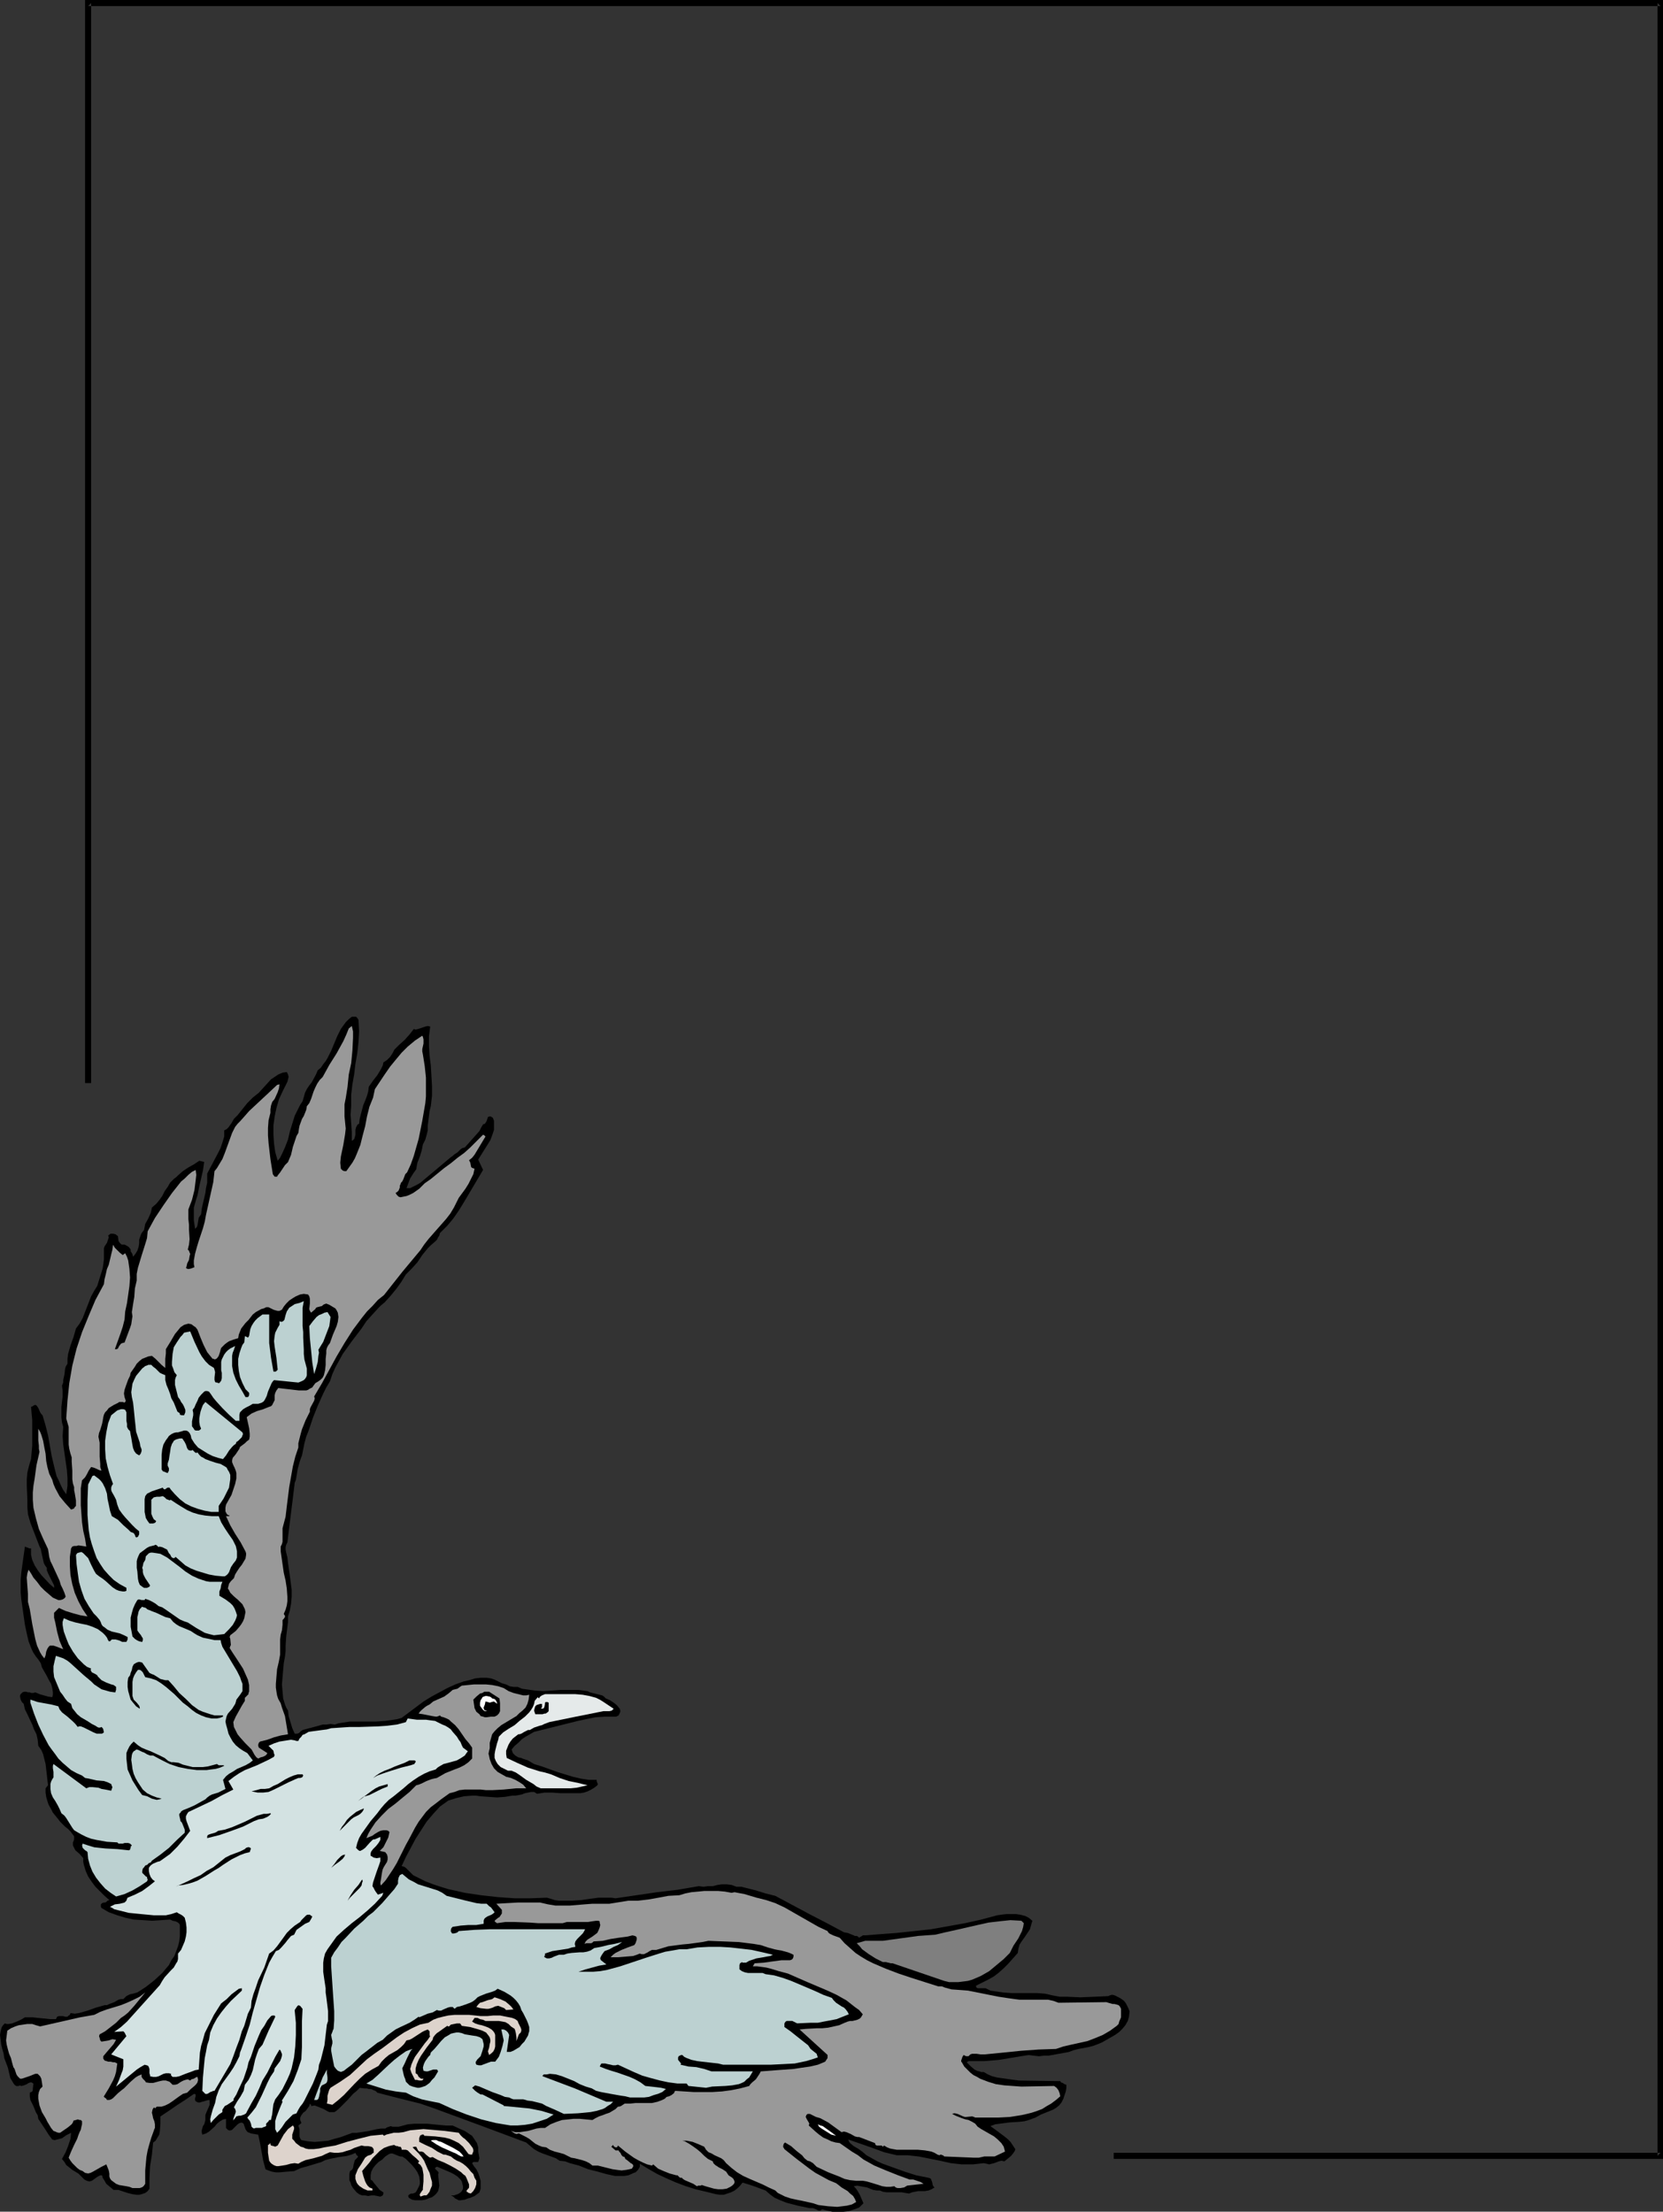 <?xml version="1.0" encoding="UTF-8" standalone="no"?>
<svg
   version="1.0"
   width="117.024mm"
   height="155.668mm"
   id="svg32"
   sodipodi:docname="Crow Frame.wmf"
   xmlns:inkscape="http://www.inkscape.org/namespaces/inkscape"
   xmlns:sodipodi="http://sodipodi.sourceforge.net/DTD/sodipodi-0.dtd"
   xmlns="http://www.w3.org/2000/svg"
   xmlns:svg="http://www.w3.org/2000/svg">
  <rect width="100%" height="100%" fill="#333333" stroke="none"/>
  <sodipodi:namedview
     id="namedview32"
     pagecolor="#ffffff"
     bordercolor="#000000"
     borderopacity="0.25"
     inkscape:showpageshadow="2"
     inkscape:pageopacity="0.0"
     inkscape:pagecheckerboard="0"
     inkscape:deskcolor="#d1d1d1"
     inkscape:document-units="mm" />
  <defs
     id="defs1">
    <pattern
       id="WMFhbasepattern"
       patternUnits="userSpaceOnUse"
       width="6"
       height="6"
       x="0"
       y="0" />
  </defs>
  <path
     style="fill:#000000;fill-opacity:1;fill-rule:evenodd;stroke:none"
     d="m 95.343,271.311 0.162,3.07 -0.162,2.909 -0.323,2.909 -0.485,2.747 -0.162,1.293 -0.162,1.454 -0.485,2.747 -0.323,2.747 v 2.909 l -0.162,2.424 0.323,4.686 v 2.262 l 0.323,-0.162 0.323,-0.323 0.162,-0.485 0.162,-0.646 v -0.646 -0.646 l 0.162,-0.646 0.323,-0.646 0.162,-0.162 0.323,-0.162 0.162,-1.293 0.323,-1.293 0.646,-2.424 0.485,-1.131 0.485,-1.293 0.323,-1.131 0.162,-1.293 1.131,-1.616 1.131,-1.454 0.97,-1.616 0.485,-0.97 0.162,-0.808 0.97,-0.646 0.808,-0.808 0.646,-0.97 0.485,-0.97 1.293,-1.293 1.454,-1.293 1.293,-1.454 1.131,-1.454 0.485,0.162 0.646,-0.162 0.97,-0.323 0.97,-0.323 0.646,-0.162 0.646,0.162 -0.323,2.585 v 2.585 l 0.162,2.585 0.323,2.585 0.162,2.747 0.162,2.747 v 2.585 l -0.323,2.747 -0.323,1.293 -0.162,1.293 -0.323,2.585 v 1.293 l -0.323,1.293 -0.323,1.131 -0.646,1.293 -0.162,0.808 -0.162,0.808 -0.485,1.616 -0.646,1.616 -0.162,0.808 -0.162,0.97 -0.808,1.131 -0.808,1.293 -0.485,1.293 -0.485,1.293 h 0.485 0.485 l 0.97,-0.485 0.97,-0.485 0.808,-0.485 8.08,-6.787 0.485,-0.323 0.323,-0.323 0.97,-0.646 0.808,-0.808 0.485,-0.323 0.646,-0.162 1.293,-1.454 1.293,-1.454 1.293,-1.454 0.485,-0.97 0.485,-0.808 0.485,-0.162 0.323,-0.485 0.162,-0.323 0.162,-0.485 0.162,-0.485 0.323,-0.162 h 0.162 0.323 l 0.162,0.162 0.323,0.162 0.323,0.808 v 0.808 0.808 0.808 l -0.485,1.454 -0.485,1.293 -0.808,1.293 -0.808,1.293 -1.616,2.585 1.293,2.747 -2.586,4.363 -2.586,4.363 -1.293,2.101 -1.454,2.101 -1.616,1.939 -1.939,1.939 -0.162,0.646 -0.323,0.485 -0.323,0.646 -0.485,0.485 -1.131,0.97 -0.808,0.808 -1.454,1.778 -1.293,1.939 -1.454,1.616 -0.808,0.808 -0.808,0.808 -1.293,2.101 -1.293,1.778 -1.454,1.778 -1.616,1.778 -0.97,0.808 -0.808,0.808 -1.616,1.778 -1.454,1.616 -1.293,1.939 -2.586,3.393 -2.424,3.393 -0.97,1.778 -0.97,1.778 -0.808,1.778 -0.646,1.939 -0.97,1.616 -0.808,1.616 -1.454,3.232 -1.293,3.232 -1.131,3.393 -0.646,1.616 -0.485,1.778 -0.323,1.616 -0.323,1.616 -0.323,0.808 -0.323,0.97 -0.485,1.778 -0.162,0.97 -0.323,1.939 -0.323,0.808 -0.485,4.04 -0.485,3.878 -0.485,3.878 -0.485,4.04 -0.323,0.646 -0.162,0.646 v 0.646 l 0.162,0.808 0.323,1.293 0.162,1.454 0.485,3.393 0.485,3.717 v 1.939 l -0.162,1.778 -0.323,1.778 -0.485,1.616 v 1.454 l -0.162,1.293 -0.323,2.585 -0.162,2.424 v 1.454 l -0.162,1.454 -0.323,1.778 -0.162,1.778 -0.162,1.939 -0.162,1.939 0.162,1.939 0.162,1.778 0.485,1.616 0.323,0.808 0.485,0.808 0.162,1.454 0.485,1.616 0.485,1.616 0.646,1.454 h 0.323 0.323 l 0.485,-0.162 0.485,-0.485 0.485,-0.323 4.202,-1.131 1.131,-0.323 h 0.97 l 1.131,-0.162 1.131,0.162 0.97,-0.323 0.97,-0.162 2.101,-0.323 h 2.262 4.686 l 2.424,-0.162 2.262,-0.323 0.97,-0.162 1.131,-0.323 1.939,-1.454 1.939,-1.454 1.939,-1.454 2.101,-1.293 2.101,-1.131 2.101,-1.131 2.101,-0.97 2.262,-0.808 1.454,-0.323 1.616,-0.485 1.454,-0.162 h 1.616 l 1.131,0.162 0.97,0.323 1.939,0.97 1.131,0.323 0.97,0.485 0.97,0.162 h 1.131 l 1.131,0.485 1.131,0.162 2.262,0.323 2.262,0.162 4.686,-0.323 h 2.424 2.262 l 2.424,0.323 0.646,0.323 0.646,0.162 1.293,0.323 0.646,0.162 0.646,0.162 0.485,0.323 0.485,0.485 1.131,0.485 0.97,0.646 0.808,0.646 0.808,0.97 0.162,0.646 -0.162,0.485 -0.162,0.323 -0.162,0.323 -0.323,0.162 -0.323,0.162 h -0.323 -2.747 l -2.424,0.162 -2.424,0.485 -2.262,0.485 -9.049,2.262 -1.293,0.323 -1.293,0.323 -1.131,0.646 -1.131,0.646 -0.97,0.646 -0.97,0.97 -0.97,0.808 -0.808,0.97 0.162,0.485 0.162,0.485 0.646,0.646 0.808,0.485 0.808,0.162 0.323,0.162 0.485,0.162 0.97,0.323 0.808,0.485 0.808,0.485 2.101,0.646 4.04,1.454 2.101,0.646 2.101,0.646 2.101,0.485 2.101,0.323 h 2.101 v 0.323 l 0.162,0.485 0.162,0.323 -0.162,0.323 -0.808,0.646 -0.808,0.485 -0.97,0.485 -0.97,0.323 -0.97,0.162 h -0.97 -2.101 -2.262 l -2.101,-0.162 h -2.101 l -0.97,0.162 -0.97,0.162 -0.808,-0.485 h -0.808 l -0.808,0.162 -0.808,0.162 -0.808,0.323 -0.808,0.162 -0.97,0.162 h -0.808 l -0.97,0.162 -0.97,0.162 -2.101,0.162 -2.262,-0.162 -2.262,-0.162 -0.97,-0.162 h -1.131 l -2.101,0.162 -2.101,0.485 -2.101,0.646 -1.131,0.808 -1.131,0.808 -1.778,1.939 -1.778,2.101 -1.454,2.262 -1.454,2.262 -1.293,2.424 -1.293,2.424 -1.131,2.424 0.646,0.162 0.485,0.323 0.97,0.97 0.97,0.97 0.646,0.323 0.646,0.323 1.939,0.97 2.101,0.808 1.939,0.646 2.101,0.646 2.262,0.485 2.101,0.485 4.363,0.646 4.363,0.485 4.525,0.323 h 4.202 l 4.363,-0.162 1.131,0.323 0.97,0.323 1.131,0.162 h 1.131 2.262 l 2.424,-0.162 2.262,-0.323 2.424,-0.323 h 2.262 1.131 l 1.131,0.162 5.494,-0.808 5.494,-0.808 5.494,-0.646 5.656,-0.97 1.293,0.162 1.131,-0.162 h 1.293 l 1.293,-0.323 1.131,-0.162 h 1.293 l 1.293,0.162 1.293,0.485 h 1.293 l 1.293,0.323 2.586,0.646 2.586,0.808 1.293,0.323 1.293,0.323 4.525,2.424 4.525,2.424 4.686,2.424 4.525,2.424 0.97,0.162 0.808,0.323 0.808,0.323 0.323,0.162 h 0.485 l 0.323,0.162 0.323,0.323 0.162,-0.162 0.323,-0.162 0.485,-0.323 h 0.323 0.323 l 4.04,-0.323 4.363,-0.323 4.525,-0.485 4.525,-0.485 4.525,-0.808 4.525,-0.808 4.363,-0.97 4.202,-1.131 1.131,-0.162 1.293,-0.162 h 1.293 1.293 l 1.131,0.162 1.293,0.323 0.97,0.485 0.97,0.808 -0.323,1.131 -0.323,1.131 -0.646,0.97 -0.646,0.97 -0.808,1.131 -0.646,0.97 -0.323,1.131 -0.162,1.131 -1.293,1.454 -1.293,1.454 -1.131,1.131 -1.454,1.293 -1.293,0.97 -1.454,0.808 -1.616,0.808 -1.616,0.808 0.162,0.485 0.323,0.162 h 0.323 1.778 l 0.323,0.162 0.97,0.485 1.131,0.162 2.262,0.323 2.262,0.162 h 2.262 2.262 2.262 l 2.101,0.162 2.101,0.485 1.778,0.323 h 1.778 l 3.717,0.162 3.878,-0.162 3.555,-0.162 0.323,-0.162 0.485,-0.162 h 0.485 l 0.485,0.162 1.293,0.646 0.485,0.323 0.646,0.485 0.485,0.646 0.323,0.646 0.323,0.646 0.323,0.808 -0.162,1.454 -0.323,1.131 -0.646,1.131 -0.808,0.97 -0.808,0.808 -1.131,0.808 -1.131,0.646 -1.131,0.646 -1.131,0.646 -1.131,0.485 -1.293,0.485 -1.293,0.323 -2.586,0.485 -1.293,0.323 -1.293,0.485 -5.333,0.97 h -1.293 l -1.293,0.162 -1.454,-0.162 -1.293,-0.162 -2.101,0.323 -1.939,0.323 -1.939,0.323 -1.939,0.323 -1.939,0.162 -1.939,0.162 h -2.101 -2.101 l -0.485,0.323 1.131,1.131 0.97,0.808 0.646,0.323 0.646,0.162 0.485,0.162 h 0.646 l 1.131,0.646 1.131,0.485 1.293,0.323 1.131,0.162 1.131,0.162 1.131,0.162 2.424,0.323 10.989,0.162 0.162,0.323 0.485,0.162 0.485,0.323 0.485,0.162 v 0.808 l -0.162,0.97 -0.323,0.97 -0.323,0.97 -0.485,0.97 -0.646,0.808 -0.808,0.646 -0.808,0.485 -3.232,1.293 -1.454,0.808 -1.778,0.646 -1.131,0.323 -1.454,0.162 -2.586,0.162 -2.424,0.323 -1.293,0.162 -1.293,0.485 1.778,1.293 1.939,1.454 0.808,0.646 0.808,0.808 0.646,0.97 0.646,0.97 -0.162,0.485 -0.323,0.485 -0.646,0.808 -0.97,0.808 -0.808,0.646 -0.808,-0.162 -0.646,0.162 -1.293,0.485 -0.646,0.162 -0.646,0.162 -0.646,-0.162 -0.808,-0.162 -1.454,0.162 -1.454,0.162 h -1.616 -1.293 l -2.909,-0.323 -2.909,-0.646 -5.656,-1.131 -2.909,-0.323 h -1.454 -1.454 l -3.394,-0.808 -3.07,-1.131 -6.464,-2.262 0.162,0.485 0.323,0.485 0.97,0.808 1.131,0.646 1.131,0.808 1.131,0.97 1.454,0.808 1.454,0.808 1.454,0.646 5.818,2.101 3.07,0.97 3.232,0.646 0.485,0.162 0.162,0.162 0.323,0.808 0.162,0.808 0.162,0.323 0.323,0.323 -0.808,0.485 -0.808,0.323 -0.97,0.162 h -0.808 -0.97 l -0.808,0.162 -0.808,0.162 -0.808,0.323 -0.97,-0.162 -0.97,-0.162 h -1.939 -2.101 l -0.97,-0.162 -0.808,-0.323 h -0.808 l -0.97,-0.162 -1.616,-0.646 -1.778,-0.323 -0.808,-0.162 -0.97,0.162 0.485,0.485 0.485,0.646 0.646,1.131 0.485,1.131 0.485,1.131 -0.646,0.646 -0.485,0.485 -1.293,0.485 -1.454,0.485 -1.454,0.162 h -1.454 -1.454 l -1.454,-0.323 -1.293,-0.323 -0.485,0.323 h -0.485 l -0.646,-0.323 -0.808,-0.323 h -0.485 -0.485 l -1.454,-0.323 -1.616,-0.323 -3.07,-0.808 -1.616,-0.646 -1.454,-0.646 -1.131,-0.808 -1.293,-1.131 -3.07,-1.131 -1.454,-0.485 -1.616,-0.485 -0.646,0.808 -0.646,0.646 -0.808,0.646 -0.97,0.485 -0.97,0.323 -0.97,0.323 h -0.97 l -1.131,-0.162 -2.586,-0.646 -2.747,-0.646 -2.586,-0.808 -2.586,-0.97 -2.586,-1.131 -2.424,-1.131 -2.262,-1.293 -2.424,-1.454 v 0.323 0.485 l -0.485,0.808 -0.646,0.646 -0.485,0.162 -0.323,0.162 -1.131,0.485 -1.131,0.162 h -1.293 -1.131 l -2.262,-0.485 -1.131,-0.323 -1.131,-0.323 -2.586,-0.646 -2.424,-0.97 -2.424,-0.646 -1.293,-0.485 -1.454,-0.162 -0.97,-0.646 -1.293,-0.485 -2.262,-0.808 -1.131,-0.485 -1.131,-0.646 -0.97,-0.808 -1.131,-0.97 -12.12,-4.525 -12.281,-4.525 -3.717,-1.293 -3.878,-0.97 -1.939,-0.485 -1.939,-0.485 -3.717,-0.97 -0.485,-0.485 -0.485,-0.162 -0.646,-0.323 h -0.646 l -0.485,-0.162 h -0.646 l -1.293,-0.162 -0.808,0.808 -0.97,0.808 -1.454,1.616 -1.616,1.616 -0.808,0.808 -0.808,0.646 -0.323,0.162 H 88.394 87.586 l -0.646,-0.323 -0.808,-0.485 -1.616,-0.646 -0.808,-0.323 -0.97,0.162 v -0.323 l -0.323,-0.323 -0.162,0.646 -0.485,0.646 -0.485,0.646 -0.646,0.485 -0.485,0.646 -0.323,0.646 v 0.646 l 0.162,0.323 0.162,0.485 -0.808,0.646 0.323,0.97 v 0.97 0.97 l 0.162,0.485 0.323,0.485 1.778,0.323 1.778,0.162 1.778,-0.162 1.778,-0.162 1.616,-0.485 1.778,-0.485 3.07,-1.131 h 1.131 l 1.131,-0.162 2.101,-0.323 2.101,-0.485 1.131,-0.162 h 1.131 l 0.485,-0.323 0.485,-0.162 0.485,-0.162 0.485,0.162 h 1.131 0.485 l 0.646,-0.162 1.778,-0.485 1.778,-0.162 h 1.616 1.778 l 1.616,0.162 1.616,0.162 1.778,0.162 h 1.778 l 2.101,0.97 1.131,0.485 0.97,0.646 0.97,0.646 0.646,0.97 0.646,0.97 0.323,1.131 v 1.131 l 0.162,0.808 0.162,0.97 -0.162,0.485 -0.162,0.485 h -0.485 -0.485 -0.323 l -0.323,0.323 0.485,0.808 0.646,0.808 0.485,0.97 0.323,0.97 0.323,1.131 v 0.97 1.131 l -0.323,0.97 -0.646,0.485 -0.646,0.485 -1.131,0.485 -0.646,0.162 -0.808,0.323 -1.131,0.162 h -0.485 l -0.323,-0.162 -0.646,-0.323 -0.485,-0.485 -0.646,-0.323 h 0.808 l 0.97,-0.323 0.323,-0.162 0.485,-0.323 0.323,-0.323 0.323,-0.646 v -0.646 l -0.162,-0.646 -0.162,-0.646 -0.323,-0.485 -0.808,-0.808 -0.97,-0.646 -0.97,-0.485 -2.262,-0.97 -1.131,-0.485 h -0.323 l -0.162,0.162 -0.162,0.162 v 0.162 l 0.323,0.323 0.485,0.485 0.162,0.323 -0.162,0.323 0.162,1.616 0.162,1.454 -0.162,0.808 -0.162,0.646 -0.485,0.646 -0.485,0.485 -0.646,0.485 -0.97,0.323 -0.808,0.323 -0.97,0.162 h -0.808 -0.97 l -0.808,-0.162 -0.808,-0.485 -0.162,-0.323 v -0.162 -0.162 l 0.162,-0.162 0.485,-0.323 h 0.485 l 0.485,-0.162 0.323,-0.162 0.323,-0.485 0.162,-0.323 0.162,-0.323 0.162,-0.323 0.162,-0.323 0.162,-0.485 v -0.646 l -0.162,-1.293 -0.485,-1.131 -0.646,-0.97 -0.808,-0.97 -1.616,-1.616 -0.97,-0.646 h -0.485 l -0.485,-0.162 -0.808,-0.323 -0.808,-0.323 h -0.485 l -0.485,0.162 -0.97,0.646 -0.808,0.808 -0.97,0.646 -0.808,0.808 -0.646,0.808 -0.485,0.97 -0.162,0.97 v 0.485 0.646 l 0.485,0.323 0.323,0.485 0.808,0.97 0.808,0.97 0.485,0.323 0.485,0.323 v 0.323 l -0.162,0.485 -0.323,0.162 -0.323,0.162 -0.808,-0.162 -0.808,-0.162 h -0.808 l -0.808,0.162 -0.808,-0.162 h -0.808 l -0.808,-0.323 -0.646,-0.485 -0.97,-1.131 -0.485,-0.808 -0.162,-0.646 -0.323,-0.646 v -0.808 -0.808 l 0.162,-0.808 0.485,-0.323 0.323,-0.485 0.162,-0.97 0.323,-1.131 0.323,-0.323 0.485,-0.485 v -0.323 l -0.323,-0.162 -0.162,-0.323 -0.162,-0.323 -1.131,0.485 -1.131,0.323 -2.262,0.323 -2.424,0.485 -1.131,0.323 -0.97,0.485 -3.717,1.131 -1.778,0.485 -1.778,0.808 -2.101,0.162 -1.778,0.162 h -0.97 l -0.97,-0.162 -0.97,-0.323 -0.808,-0.323 -0.646,-2.424 -0.808,-4.525 -0.485,-2.262 -0.97,-0.162 -0.97,-0.162 -0.323,-0.162 -0.485,-0.162 -0.323,-0.323 -0.323,-0.485 -0.323,-0.97 -0.162,-0.485 -0.485,-0.323 -0.646,0.162 -0.485,0.323 -0.485,0.485 -0.485,0.485 -0.485,0.485 -0.485,0.162 h -0.323 l -0.323,-0.162 -0.162,-0.162 -0.323,-0.323 v -2.424 l -0.808,0.162 -0.808,0.485 -0.808,0.646 -0.646,0.808 -1.454,1.293 -0.808,0.485 -0.97,0.323 -0.162,-0.646 v -0.485 l 0.323,-1.131 0.323,-0.485 0.162,-0.485 0.162,-0.646 v -0.646 -0.646 l 0.162,-0.485 0.485,-1.131 0.485,-1.131 v -0.646 -0.646 h -0.323 l -0.646,0.162 -0.485,0.162 -0.646,0.162 -0.485,0.162 h -0.485 l -0.323,-0.162 -0.323,-0.162 -0.162,-0.323 v -0.485 l 0.162,-0.485 v -0.323 -0.162 l -0.162,-0.162 h -0.323 l -2.101,1.454 -2.262,1.454 -2.101,1.454 -2.424,1.616 v 1.939 l -0.162,2.101 -0.162,0.808 -0.485,0.808 -0.485,0.808 -0.646,0.485 -0.323,3.232 -0.485,3.07 -0.162,3.07 v 1.616 1.293 l -0.485,0.646 -0.646,0.485 -0.485,0.162 -0.485,0.162 -0.646,0.162 H 36.36 l -1.131,-0.162 -1.293,-0.323 -2.424,-0.808 h -1.293 l -0.97,-0.808 -0.97,-0.808 -0.646,-1.131 -0.323,-0.485 -0.162,-0.646 h -0.485 l -0.646,0.323 -0.485,0.323 -0.646,0.485 -0.485,0.323 -0.646,0.162 -0.646,-0.162 -0.323,-0.162 -0.323,-0.162 -0.808,-0.808 -0.808,-0.808 -0.808,-0.485 -0.808,-0.485 -0.808,-0.646 -0.808,-0.646 -0.485,-0.808 -0.646,-0.808 0.97,-1.778 0.646,-1.616 0.646,-1.939 0.162,-1.616 -1.293,0.646 -1.131,0.808 -0.646,0.162 -0.646,0.162 -0.646,0.162 -0.646,-0.162 -0.97,-1.293 -0.808,-1.293 -0.97,-1.454 -0.97,-1.454 -0.162,-0.97 -0.485,-0.808 -0.323,-0.808 -0.323,-0.808 -0.808,-1.616 -0.162,-0.97 v -0.97 l 0.323,-0.162 0.323,-0.162 0.162,-0.323 v -0.323 l 0.162,-1.454 -0.485,-0.323 H 8.08 l -0.485,0.162 -0.485,0.323 -0.808,0.323 -0.646,0.162 -0.323,-0.162 -0.485,0.162 H 4.363 L 4.04,554.742 3.717,554.419 3.232,553.611 2.747,552.803 2.101,550.056 1.616,548.763 1.131,547.471 0.97,546.34 0.646,545.208 0.323,543.916 0.162,542.623 0,541.33 l 0.162,-0.97 0.162,-0.646 0.162,-0.485 0.323,-0.485 0.485,-0.485 0.485,0.162 h 0.485 l 0.97,-0.162 0.808,-0.323 0.808,-0.323 0.97,-0.485 0.808,-0.485 h 0.97 0.485 0.646 l 1.454,0.162 3.232,0.323 h 1.454 l 0.162,-0.323 0.162,-0.323 0.485,-0.162 h 0.646 0.485 l 0.485,0.162 h 0.646 l 0.323,-0.323 0.323,-0.162 0.162,-0.485 1.131,0.162 1.131,-0.162 1.131,-0.323 1.131,-0.323 2.262,-0.808 1.131,-0.323 1.131,-0.323 h 0.646 l 0.646,-0.323 1.293,-0.485 1.131,-0.646 0.646,-0.162 h 0.646 l 0.485,-0.485 0.323,-0.323 0.97,-0.485 0.808,-0.162 1.131,-0.323 2.262,-1.454 2.262,-1.778 2.101,-1.939 0.808,-0.97 0.97,-1.131 0.646,-1.293 0.808,-1.131 0.485,-1.293 0.485,-1.293 0.323,-1.293 0.162,-1.454 v -1.454 -1.454 l -0.162,-0.323 -0.323,-0.323 -0.646,-0.323 -0.808,-0.162 -0.646,-0.323 -2.424,0.162 -2.424,0.162 -2.424,-0.162 -2.424,-0.162 -2.262,-0.485 -2.101,-0.646 -2.262,-0.808 -1.939,-1.131 -0.162,-0.323 v -0.162 -0.485 l 0.323,-0.323 0.485,-0.162 h 0.323 l 0.323,-0.162 0.162,-0.162 0.162,-0.162 0.485,-0.162 -1.293,-1.131 -1.131,-1.131 -1.293,-1.293 -0.97,-1.293 -0.97,-1.454 -0.646,-1.454 -0.485,-1.616 -0.162,-0.808 v -0.97 l -0.97,-1.131 -1.131,-0.97 -0.323,-0.646 -0.323,-0.646 v -0.808 l 0.162,-0.323 0.162,-0.485 v -0.808 l -0.485,-0.646 -0.485,-0.646 -0.646,-0.646 -0.808,-0.646 -1.293,-1.293 -0.485,-0.646 -1.454,-1.778 -0.485,-0.97 -0.646,-1.131 -0.323,-0.97 -0.323,-1.131 -0.162,-1.131 v -1.131 l 0.646,-0.808 -0.323,-2.909 -0.323,-2.747 -0.323,-1.293 -0.323,-1.293 -0.485,-1.131 -0.808,-1.131 -0.162,-1.616 -0.323,-1.454 -0.646,-1.293 -0.485,-1.293 -1.293,-2.747 -0.646,-1.293 -0.323,-1.454 -0.485,-0.485 -0.323,-0.646 -0.162,-0.808 v -0.323 l 0.162,-0.323 0.485,-0.485 0.485,-0.162 h 0.485 l 0.485,0.162 h 0.485 l 0.323,0.162 h 0.646 l 0.485,-0.162 1.131,0.485 1.131,0.323 1.131,0.323 1.131,0.162 0.162,-0.646 v -0.646 l -0.162,-1.131 -0.323,-1.131 -0.646,-1.131 -0.485,-0.97 -0.646,-1.131 -0.646,-1.131 -0.323,-1.131 -0.646,-0.97 -0.646,-0.808 -0.646,-0.97 -0.485,-0.97 -0.808,-2.101 -0.485,-2.101 -0.485,-2.262 -0.323,-2.262 -0.323,-2.262 -0.323,-2.262 -0.162,-1.778 v -1.778 -1.778 l 0.162,-1.778 0.485,-3.555 0.485,-3.393 0.323,0.162 0.485,0.162 0.323,0.162 h 0.485 v 0.808 0.808 l 0.162,0.808 0.162,0.646 0.646,1.454 0.808,1.293 0.97,1.293 2.262,2.424 1.131,0.97 v -0.646 l -0.323,-0.646 -0.646,-1.293 -0.646,-1.293 -0.323,-0.808 v -0.646 l -0.485,-0.646 -0.323,-0.646 -0.323,-1.454 -0.323,-1.454 -0.162,-0.808 -0.323,-0.646 -1.616,-4.201 -0.808,-2.101 -0.646,-2.262 -0.162,-1.778 v -1.939 l -0.162,-3.878 v -1.778 l 0.162,-1.778 0.485,-1.939 0.485,-1.616 0.323,-3.555 v -3.393 -3.393 l -0.323,-3.555 0.485,-0.162 0.162,-0.162 0.323,-0.162 h 0.323 l 0.323,0.323 0.323,0.485 0.485,1.131 0.323,0.485 0.323,0.323 0.808,2.747 0.646,2.585 0.97,5.494 0.646,2.747 0.646,2.585 0.646,1.293 0.485,1.131 0.646,1.293 0.808,1.131 0.162,-1.131 0.162,-1.131 v -2.101 l -0.162,-2.101 -0.323,-2.262 -0.646,-4.525 -0.162,-2.262 0.162,-2.424 -0.323,-1.131 -0.162,-1.293 v -1.454 -1.454 l 0.323,-2.747 v -1.454 l -0.162,-1.454 0.323,-0.808 v -0.646 l 0.323,-1.454 0.162,-1.454 0.162,-0.646 0.485,-0.808 v -1.293 l 0.162,-1.293 0.323,-1.131 0.323,-1.131 0.808,-2.262 0.323,-1.131 0.323,-1.131 0.97,-1.293 0.808,-1.454 1.131,-2.909 1.131,-2.909 0.808,-1.454 0.808,-1.293 1.454,-4.686 0.162,-1.131 0.162,-1.293 v -1.131 -1.293 -0.485 l 0.162,-0.485 0.646,-0.97 0.323,-0.97 0.162,-0.485 -0.162,-0.485 0.646,-0.485 h 0.646 l 0.646,0.162 0.646,0.485 0.162,1.293 0.323,0.485 0.485,0.485 h 0.808 l 0.646,0.323 0.485,0.323 0.485,0.646 v 0.323 0.162 l 0.323,0.485 0.162,0.323 0.162,0.646 0.646,-0.808 0.485,-0.808 0.323,-0.97 0.162,-0.97 v -0.97 l 0.323,-0.97 0.323,-0.808 0.646,-0.808 0.162,-0.808 0.162,-0.808 0.808,-1.454 0.646,-1.454 0.162,-0.646 0.162,-0.808 1.131,-0.97 0.808,-0.97 0.808,-1.131 0.646,-1.293 0.808,-1.131 0.646,-1.131 0.97,-0.97 0.646,-0.485 0.485,-0.485 1.293,-1.131 1.454,-0.97 1.454,-0.808 1.454,-0.97 1.293,0.323 -0.323,2.262 -0.485,2.101 -0.485,2.101 -0.485,2.424 -0.323,0.97 -0.323,1.131 -0.323,1.131 v 1.131 1.131 1.131 l 0.162,1.131 0.162,1.131 0.485,-0.485 0.162,-0.485 0.162,-0.97 0.162,-0.97 0.323,-0.485 0.323,-0.485 0.162,-1.454 0.323,-1.454 0.646,-2.747 0.162,-1.293 0.323,-1.454 v -1.293 -1.131 l 1.454,-2.747 1.454,-2.747 0.646,-1.293 0.485,-1.454 0.485,-1.616 v -1.616 l 0.646,-0.323 0.485,-0.485 0.808,-1.131 0.646,-1.131 0.485,-0.485 0.485,-0.485 1.293,-1.616 1.293,-1.616 1.454,-1.454 1.616,-1.293 1.616,-1.778 1.616,-1.778 0.97,-0.646 0.97,-0.646 1.131,-0.485 1.131,-0.162 0.323,0.646 0.162,0.646 -0.162,0.646 -0.162,0.646 -0.646,1.293 -0.646,1.293 -0.97,2.101 -0.646,2.262 -0.485,2.262 -0.323,2.424 v 2.424 l 0.162,2.424 0.323,2.262 0.646,2.262 0.646,-0.808 0.485,-0.97 0.808,-1.778 0.808,-2.101 0.485,-2.101 0.646,-2.101 0.646,-2.101 0.97,-1.939 0.485,-0.97 0.646,-0.97 0.323,-1.131 0.323,-1.131 0.485,-0.97 0.646,-0.97 0.646,-0.808 1.131,-2.101 0.485,-1.131 0.808,-0.646 0.646,-0.97 0.646,-0.808 0.485,-0.808 0.97,-1.939 0.808,-1.939 0.808,-1.939 0.97,-1.939 1.293,-1.778 0.808,-0.808 0.808,-0.646 h 0.646 0.485 l 0.323,0.323 z"
     id="path1" />
  <path
     style="fill:#999999;fill-opacity:1;fill-rule:evenodd;stroke:none"
     d="m 92.757,285.855 -0.162,1.616 -0.162,1.616 -0.485,3.07 -0.323,1.616 v 1.616 1.616 l 0.162,1.616 0.162,1.616 -0.162,1.454 -0.485,2.909 -0.646,3.07 -0.162,1.616 0.162,1.616 0.162,0.162 0.323,0.323 0.485,0.162 h 0.485 l 0.808,-1.131 0.808,-1.131 0.646,-1.131 0.485,-1.131 0.97,-2.424 0.646,-2.585 0.646,-2.424 0.485,-2.585 0.646,-2.585 0.97,-2.424 0.485,-2.262 v 0 l 2.586,-3.878 1.454,-2.101 1.454,-1.778 1.616,-1.939 1.616,-1.616 1.939,-1.616 1.939,-1.293 0.162,0.323 0.162,0.646 v 0.646 0.485 l -0.323,1.454 v 0.646 l 0.162,0.808 0.485,3.07 0.323,3.07 v 3.232 1.778 l -0.162,1.778 -0.808,4.686 -0.97,4.848 -0.646,2.262 -0.646,2.262 -0.808,2.262 -0.97,2.101 -0.323,0.323 -0.162,0.162 -0.485,1.293 -0.323,0.646 -0.323,0.323 -0.162,0.485 -0.162,0.323 v 0.485 l -0.323,0.808 -0.323,0.323 -0.485,0.323 0.323,0.485 0.323,0.323 0.162,0.162 0.485,0.162 0.808,-0.162 0.808,-0.162 0.808,-0.323 0.97,-0.485 1.616,-1.131 1.454,-1.454 1.616,-1.131 1.778,-1.454 1.778,-1.454 1.778,-1.293 1.778,-1.454 1.778,-1.293 1.616,-1.454 1.616,-1.616 1.616,-1.616 0.162,-0.162 0.323,0.162 0.162,0.162 0.162,0.162 -0.97,1.616 -0.97,1.616 -0.97,1.616 -0.646,0.808 -0.808,0.646 0.323,0.646 0.162,0.808 v 0.162 l 0.162,0.323 0.323,0.162 0.485,0.162 -0.323,1.454 -0.646,1.293 -0.646,1.293 -0.808,1.293 -1.778,2.424 -0.646,1.293 -0.646,1.293 -0.97,1.616 -1.131,1.454 -2.424,2.747 -2.262,2.585 -1.131,1.454 -0.97,1.454 -2.424,2.909 -2.424,2.909 -4.848,6.14 -1.616,1.293 -1.454,1.616 -1.454,1.454 -1.293,1.616 -2.424,3.232 -2.262,3.555 -2.101,3.555 -1.939,3.555 -1.939,3.555 -2.101,3.555 0.162,0.485 -0.162,0.646 -0.97,1.778 -0.162,0.485 v 0.646 l -1.131,2.262 -0.97,2.424 -0.323,1.131 -0.323,1.293 -0.323,1.293 v 1.131 l -0.808,2.424 -0.646,2.585 -0.485,2.747 -0.485,2.747 -0.646,5.171 -0.323,2.747 -0.646,2.424 -0.162,0.646 v 0.808 1.454 1.293 l -0.162,0.646 -0.323,0.646 v 1.293 l 0.162,1.131 0.323,2.262 0.323,2.262 0.485,2.101 0.323,2.101 0.162,2.262 v 1.131 l -0.162,1.131 -0.323,1.131 -0.485,1.131 0.323,0.485 v 0.323 l -0.323,0.485 -0.323,0.323 v 1.293 l -0.162,1.454 -0.323,1.131 -0.162,1.293 v 0.97 0.97 2.101 l -0.323,1.778 -0.485,2.101 -0.162,1.939 -0.162,1.939 v 0.97 l 0.162,1.131 0.162,0.97 0.323,0.97 0.646,1.131 0.323,1.131 0.808,2.262 0.808,4.848 -1.939,0.323 -1.778,0.485 -1.778,0.646 -1.939,0.485 -0.323,0.323 -0.162,0.485 v 0.323 l 0.162,0.485 2.262,1.454 -0.162,0.323 -0.323,0.323 -0.646,0.323 -0.646,0.162 -0.646,0.323 -0.485,-0.323 -0.485,-0.646 -0.808,-1.454 -1.616,-1.616 -1.454,-1.616 -0.646,-0.808 -0.485,-0.97 -0.485,-0.97 -0.162,-1.293 0.646,-1.454 0.808,-1.454 0.808,-1.454 0.808,-1.293 v -0.485 -0.323 l 0.485,-0.485 0.485,-0.485 v -0.323 l 0.162,-0.323 v -0.808 -0.97 l -0.323,-1.454 -0.646,-1.454 -0.646,-1.454 -1.778,-2.747 -0.97,-1.454 -0.808,-1.293 0.162,-0.485 0.162,-0.323 -0.162,-1.616 -0.162,-0.485 0.162,-0.485 1.454,-1.131 0.97,-1.131 0.485,-0.646 0.485,-0.808 0.323,-0.808 0.162,-0.808 0.162,-0.808 -0.162,-0.808 -0.323,-0.646 -0.323,-0.646 -1.131,-1.131 -1.131,-0.97 -0.485,-0.485 -0.485,-0.485 -0.323,-0.646 -0.323,-0.485 0.162,-0.646 0.162,-0.646 0.485,-0.646 0.485,-0.485 0.323,-0.323 0.323,-0.97 0.485,-0.808 0.646,-0.97 0.646,-0.808 0.485,-0.808 0.485,-0.808 0.162,-0.97 v -0.485 l -0.162,-0.485 -1.293,-2.424 -1.454,-2.262 -1.293,-2.262 -1.131,-2.424 h 0.485 0.323 l 0.162,-0.162 -0.485,-0.162 -0.323,-0.323 -0.162,-0.323 -0.162,-0.323 v -0.97 l 0.162,-0.808 1.454,-2.585 0.485,-1.454 0.485,-1.454 0.323,-1.454 v -1.454 l -0.162,-0.646 -0.323,-0.808 -0.323,-0.646 -0.323,-0.808 v -0.485 l 0.162,-0.646 0.808,-0.97 0.646,-0.97 0.323,-0.485 0.162,-0.485 0.646,-0.485 0.646,-0.485 0.485,-0.485 0.646,-0.485 0.162,-0.808 v -0.808 l -0.162,-1.454 -0.323,-1.454 -0.323,-1.454 0.646,-0.485 0.646,-0.485 1.454,-0.646 1.616,-0.485 1.616,-0.646 0.485,-0.162 0.323,-0.323 0.323,-0.646 0.323,-0.646 v -0.646 -0.646 l 0.162,-0.646 0.323,-0.646 0.485,-0.646 1.293,0.162 1.454,0.162 2.747,0.323 h 1.293 0.646 l 0.485,-0.162 0.485,-0.323 0.646,-0.323 0.323,-0.485 0.485,-0.646 0.808,-0.485 0.646,-0.485 0.485,-0.485 0.323,-0.646 0.162,-0.646 0.162,-0.646 0.162,-1.454 v -1.616 l 0.162,-1.454 v -0.808 l 0.162,-0.646 0.323,-0.646 0.485,-0.646 0.808,-2.262 0.97,-2.262 0.323,-1.131 0.162,-1.293 -0.162,-1.131 -0.323,-0.646 -0.323,-0.485 -1.616,-0.97 -0.808,-0.323 -0.485,0.162 -0.323,0.162 -0.162,0.162 -0.162,0.162 -0.646,0.162 -0.646,0.162 -0.323,0.162 -0.162,0.323 -1.131,0.97 -0.323,-0.485 -0.162,-0.485 0.162,-1.454 v -0.646 -0.646 l -0.162,-0.646 -0.323,-0.485 -1.131,-0.162 -0.97,0.162 -1.131,0.485 -0.808,0.485 -0.97,0.646 -0.808,0.808 -0.646,0.808 -0.485,0.808 -0.646,0.323 h -0.485 l -0.646,-0.162 -0.485,-0.162 -1.293,-0.646 h -0.646 l -0.646,0.323 -0.646,0.162 -1.454,0.808 -0.808,0.646 -1.131,1.454 -0.808,0.808 -1.131,1.454 -0.323,0.808 -0.323,0.808 -0.162,0.97 -1.131,0.323 -1.293,0.485 -0.485,0.323 -0.646,0.485 -0.485,0.485 -0.485,0.485 -0.162,0.485 -0.162,0.646 -0.323,0.97 -0.323,0.485 -0.323,0.323 -0.485,0.162 -0.162,-0.162 h -0.323 l -0.808,-0.97 -0.646,-0.808 -0.97,-1.939 -0.808,-1.939 -0.808,-2.101 -0.485,-0.646 -0.485,-0.323 -0.646,-0.485 -0.808,-0.162 -1.131,0.323 -0.97,0.646 -0.646,0.808 -0.808,0.97 -1.131,1.939 -1.293,2.101 v 1.131 l -0.162,1.454 v 1.293 1.131 l -0.97,-0.808 -0.808,-0.808 -0.808,-0.808 -0.97,-0.808 -0.97,0.162 -0.808,0.323 -0.808,0.323 -0.808,0.646 -0.646,0.646 -0.485,0.808 -1.131,1.616 -0.162,0.808 -0.485,0.97 -0.646,1.778 -0.323,0.97 -0.162,0.97 0.162,0.97 0.323,0.97 -0.162,0.323 -0.162,0.162 -0.485,-0.162 h -0.646 -0.323 l -0.162,0.162 -1.293,0.646 -1.293,0.808 -0.485,0.646 -0.485,0.485 -0.323,0.646 -0.162,0.646 -0.162,0.97 -0.162,0.808 -0.485,1.616 -0.323,0.808 -0.162,0.97 0.162,0.808 0.162,0.808 v 3.717 l 0.162,1.939 v 0.808 l 0.323,0.97 -0.646,-0.162 -0.646,-0.323 -0.808,-0.323 -0.646,-0.162 -0.646,0.97 -0.485,0.97 -0.485,0.808 -0.485,0.485 -0.323,0.323 -0.323,2.101 v 2.262 2.262 l 0.162,2.262 0.162,2.262 0.323,2.262 0.485,2.101 0.323,2.101 -0.97,-0.162 -1.131,-0.162 -0.485,0.162 h -0.646 l -0.485,0.162 -0.323,0.485 -0.323,2.262 v 2.424 l 0.162,2.424 0.485,2.424 0.646,2.262 0.97,2.262 1.131,2.101 1.293,1.939 -1.939,-0.323 -1.778,-0.485 -2.101,-0.646 -1.778,-0.808 -1.293,1.293 v 1.293 l 0.323,1.293 0.485,2.424 0.646,2.424 0.97,2.262 -0.808,-0.323 -0.808,-0.323 -0.97,-0.323 H 13.736 13.251 l -0.323,0.323 -0.323,0.485 -0.323,0.808 -0.162,0.97 -0.323,0.808 -0.646,-0.808 -0.485,-0.808 -0.808,-1.778 -0.485,-1.778 -0.808,-4.04 -0.323,-1.939 -0.323,-1.939 -0.485,-1.939 v -0.97 -1.131 l -0.162,-2.101 -0.162,-2.262 0.162,-1.131 0.323,-0.97 0.646,0.97 0.646,1.131 0.97,1.131 0.97,1.293 0.97,0.97 1.131,0.97 1.131,0.97 1.454,0.646 h 0.485 l 0.646,-0.162 0.485,-0.323 0.162,-0.162 0.162,-0.323 -0.323,-0.97 -0.485,-1.131 -0.485,-0.97 -0.323,-1.131 -1.939,-4.201 -0.485,-0.97 -0.323,-1.131 -0.162,-1.131 -0.162,-0.97 -1.293,-2.747 -1.131,-2.585 -0.808,-2.909 -0.646,-2.747 -0.162,-2.101 v -1.939 l 0.162,-1.778 0.323,-1.939 0.485,-3.555 0.808,-3.555 -0.162,-0.808 v -0.808 l -0.162,-1.454 v -1.454 -1.616 l 0.485,0.808 0.323,0.808 0.485,1.616 0.323,1.778 0.323,1.616 0.162,1.939 0.323,1.616 0.485,1.778 0.808,1.616 0.323,1.131 0.485,1.131 1.131,2.101 1.454,1.778 1.616,1.778 0.485,-0.162 0.323,-0.162 0.162,-0.323 0.323,-0.323 v -0.646 -0.808 l -0.323,-1.939 -0.162,-0.808 v -0.808 l -0.323,-0.97 -0.162,-1.131 v -2.262 l -0.162,-2.424 v -1.131 l -0.323,-0.97 -0.323,-1.293 -0.162,-1.131 v -2.262 -2.424 l -0.323,-1.131 -0.323,-1.131 0.323,-4.686 0.485,-4.686 0.808,-4.686 1.131,-4.525 1.454,-4.363 1.778,-4.363 1.778,-4.201 2.262,-4.201 0.162,-1.293 0.323,-1.293 0.323,-1.454 0.485,-1.131 0.646,-2.747 0.323,-1.293 0.162,-1.293 0.485,0.808 0.646,0.646 0.646,0.646 0.808,0.646 0.646,-0.485 0.485,0.97 0.323,0.97 0.162,1.131 0.162,1.131 0.162,2.262 -0.162,2.262 -0.323,2.262 -0.323,2.262 -0.485,2.262 -0.162,2.101 -0.485,1.939 -0.646,1.939 -1.454,4.04 h 0.485 l 0.323,-0.162 0.323,-0.646 0.485,-0.646 0.323,-0.162 0.646,-0.162 1.454,-3.878 0.323,-0.97 0.162,-1.131 0.162,-0.97 -0.162,-1.131 0.323,-2.101 0.323,-1.939 0.162,-2.262 0.485,-2.101 v -1.778 l 0.323,-1.616 0.485,-1.616 0.485,-1.616 0.97,-3.07 0.485,-1.616 0.162,-1.778 1.939,-3.555 2.262,-3.393 2.262,-3.232 2.424,-3.07 0.97,-0.808 0.97,-0.97 0.97,-0.808 0.97,-0.485 0.162,1.293 -0.162,1.454 -0.323,2.585 -0.646,2.585 -0.97,2.585 v 1.293 1.293 l 0.162,1.454 v 1.293 l 0.162,2.585 -0.162,1.454 -0.323,1.293 0.323,0.323 0.162,0.485 0.162,0.323 -0.162,0.646 -0.162,0.97 -0.485,0.97 -0.162,0.808 -0.162,0.323 0.162,0.162 0.323,0.162 h 0.323 l 0.646,-0.162 0.808,-0.323 -0.162,-0.808 v -0.97 l 0.323,-1.778 0.485,-1.778 0.485,-1.616 1.131,-3.393 0.485,-1.778 0.323,-1.778 0.646,-2.909 0.646,-2.909 0.646,-2.909 0.162,-1.454 0.162,-1.454 0.646,-0.808 0.485,-0.808 0.97,-1.616 0.646,-1.616 0.646,-1.778 0.646,-1.778 0.646,-1.778 0.808,-1.616 0.646,-0.808 0.646,-0.646 1.293,-1.454 1.131,-1.293 2.424,-2.262 2.424,-2.262 2.586,-2.424 0.646,-0.162 -0.162,1.131 -0.323,0.97 -0.808,1.778 -0.646,0.808 -0.323,0.97 -0.162,0.97 v 0.97 l -0.485,1.939 -0.162,2.101 v 1.939 l 0.162,2.101 0.485,4.201 0.646,4.04 0.485,0.646 h 0.485 0.162 l 0.162,-0.323 0.646,-0.808 0.646,-0.97 0.646,-0.97 0.808,-0.808 0.808,-1.939 0.485,-2.101 0.646,-1.939 0.323,-0.97 0.485,-0.808 0.162,-1.131 0.162,-0.808 0.646,-1.778 0.485,-0.808 0.323,-0.808 0.323,-0.808 0.162,-0.97 0.646,-0.808 0.485,-1.131 0.646,-1.939 0.485,-1.131 0.485,-0.97 0.646,-0.97 0.808,-0.808 1.778,-3.232 1.939,-3.07 1.778,-3.232 0.808,-1.778 0.646,-1.616 0.808,-0.646 0.323,1.454 v 1.616 l -0.162,3.393 -0.323,3.393 z"
     id="path2" />
  <path
     style="fill:#bcd1d1;fill-opacity:1;fill-rule:evenodd;stroke:none"
     d="m 80.799,346.128 -0.323,1.778 v 1.616 1.616 1.616 l 0.162,1.616 v 1.454 l 0.162,3.232 v 1.131 l 0.162,1.454 0.646,2.424 v 1.293 0.485 l -0.162,0.485 -0.323,0.485 -0.323,0.323 -0.646,0.323 -0.808,0.323 -6.464,-0.646 -0.323,0.323 -0.323,0.485 -0.485,1.131 -0.485,1.131 -0.323,1.131 -0.485,0.97 -0.323,0.485 -0.485,0.323 -0.485,0.162 -0.485,0.162 h -0.646 -0.808 l -0.808,0.485 -0.97,0.485 -0.808,0.485 -0.485,0.485 -0.323,0.323 -0.162,0.646 v 0.97 0.646 h -0.97 l -1.778,-1.616 -0.808,-0.808 -0.97,-0.97 -1.616,-1.778 -0.808,-0.97 -0.646,-0.97 -0.485,-0.646 -0.485,-0.162 h -0.485 l -0.323,0.162 -0.485,0.485 -0.323,0.323 -0.646,0.808 -0.323,0.808 -0.485,0.97 -0.323,0.808 -0.485,0.646 0.162,0.808 v 0.646 l -0.162,0.808 -0.162,0.808 v 0.646 0.646 l 0.485,0.646 0.162,0.323 0.323,0.162 h 0.808 l 0.323,-0.162 0.323,-0.323 -0.323,-0.808 -0.162,-0.97 v -0.97 l 0.162,-0.97 0.162,-0.808 0.323,-0.97 0.323,-0.808 0.646,-0.808 9.857,8.08 0.162,0.485 -0.162,0.323 -0.162,0.485 -0.323,0.323 -0.646,0.646 -0.485,0.323 -0.162,0.485 -0.485,0.323 -0.485,0.485 -0.808,0.97 -0.808,1.293 -0.808,0.97 -1.293,-0.323 -1.454,-0.485 -1.293,-0.646 -1.293,-0.808 -1.293,-0.808 -0.97,-1.131 -0.808,-1.293 -0.162,-0.808 -0.323,-0.646 -0.485,-0.485 -0.485,-0.162 h -0.485 l -0.485,0.162 -1.131,0.323 h -0.485 l -0.646,0.162 -0.646,0.323 -0.646,0.485 -0.323,0.485 -0.485,0.646 -0.646,1.131 -0.323,1.293 -0.162,1.454 v 1.293 2.585 l 0.323,0.485 0.485,0.162 0.323,0.162 0.485,0.162 0.162,-0.323 0.162,-0.323 v -0.323 -0.323 L 44.601,389.919 V 389.273 l 0.323,-0.97 0.162,-1.131 0.162,-0.97 0.162,-1.131 0.323,-0.97 0.323,-0.485 0.162,-0.323 0.485,-0.323 0.485,-0.162 0.646,-0.162 h 0.646 l 0.323,0.485 0.323,0.485 0.323,0.646 0.162,0.485 0.162,0.485 0.323,0.485 0.485,0.162 h 0.323 l 0.323,-0.162 0.323,0.323 0.323,0.323 0.323,0.162 0.323,-0.162 0.485,0.646 0.485,0.485 0.646,0.323 0.485,0.323 1.293,0.485 1.454,0.485 1.293,0.323 1.131,0.646 0.485,0.323 0.323,0.646 0.323,0.485 0.323,0.808 v 1.131 l -0.162,1.131 -0.162,1.131 -0.485,0.97 -0.97,1.939 -1.293,1.939 v 1.616 h -1.939 l -1.778,-0.323 -1.778,-0.485 -1.778,-0.646 -1.616,-0.808 -1.454,-1.131 -1.293,-1.293 -1.131,-1.293 -0.323,-0.485 H 44.763 44.601 l -0.323,0.162 -0.162,0.162 -0.323,0.162 -0.323,-0.162 -0.162,-0.323 -2.909,0.97 -0.646,0.323 -0.646,0.323 -0.485,0.646 -0.162,0.808 v 1.778 1.616 l 0.162,0.808 0.162,0.808 0.485,0.808 0.485,0.646 h 0.485 0.485 l 0.485,-0.162 0.162,-0.162 0.162,-0.323 -0.646,-0.485 -0.323,-0.646 -0.323,-0.808 v -0.646 -1.616 -1.454 l 0.323,-0.323 0.323,-0.323 0.808,-0.162 h 0.808 l 0.808,-0.162 0.485,0.323 0.485,0.485 0.485,0.162 0.323,0.162 0.323,-0.162 1.454,0.97 1.293,0.808 1.616,0.97 1.454,0.646 1.616,0.485 1.778,0.323 1.778,0.162 h 1.778 l 0.323,0.808 0.323,0.808 0.97,1.616 0.97,1.454 1.131,1.616 0.808,1.616 0.162,0.646 0.162,0.808 v 0.808 0.808 l -0.323,0.808 -0.646,0.808 -0.323,0.485 -0.323,0.485 -0.485,1.293 -0.323,0.485 -0.323,0.323 -0.485,0.323 H 59.468 59.145 l -1.778,-0.162 -1.778,-0.323 -1.616,-0.485 -1.616,-0.485 -1.616,-0.646 -1.454,-0.808 -1.293,-1.131 -1.293,-1.131 -0.323,0.323 h -0.323 l -0.323,-0.162 -0.162,-0.162 -0.323,-0.646 -0.323,-0.323 -0.162,-0.323 -0.162,-0.323 -0.162,-0.323 -0.323,-0.162 -0.323,-0.162 -0.323,-0.162 -0.323,-0.162 -0.808,-0.162 -0.162,0.162 -0.323,-0.323 -0.162,-0.162 -0.323,-0.162 -0.323,0.162 -0.646,0.162 -0.646,0.162 -0.646,0.323 -0.646,0.485 -0.646,0.485 -0.646,0.485 -0.323,0.646 -0.323,0.808 -0.162,0.646 v 0.808 0.97 l 0.162,0.97 0.162,1.939 0.162,0.808 0.323,0.808 0.646,0.485 0.485,0.323 h 0.485 0.323 l 0.323,-0.162 0.323,-0.162 0.162,-0.323 -0.646,-0.97 -0.646,-0.97 -0.485,-0.97 -0.162,-0.646 v -0.646 l -0.162,-0.485 0.162,-0.485 0.162,-0.808 0.485,-0.808 0.162,-0.97 0.485,-0.485 0.323,-0.323 0.485,-0.162 h 0.485 l 1.131,0.162 0.97,0.162 1.778,0.97 3.232,2.424 1.616,1.293 1.778,1.131 1.778,0.808 0.97,0.323 0.97,0.323 0.97,0.162 h 1.131 2.262 l -0.323,0.808 -0.162,0.97 -0.323,0.808 v 0.485 0.646 l 1.616,0.97 1.293,0.97 0.646,0.646 0.485,0.808 0.323,0.808 0.323,0.97 -0.162,0.646 -0.323,0.808 -0.646,1.131 -0.97,1.131 -1.293,1.293 -1.293,0.162 -1.454,0.162 -1.293,-0.323 -1.131,-0.323 -1.131,-0.646 -1.131,-0.646 -2.262,-1.454 -0.97,-0.323 -1.131,-0.485 -3.717,-2.585 -0.97,-0.646 -0.97,-0.323 -0.808,-0.646 -0.808,-0.485 -0.97,-0.485 -0.97,-0.323 -0.162,0.323 h -0.323 -0.485 l -0.646,-0.162 h -0.162 l -0.323,0.162 -0.646,1.131 -0.485,1.131 -0.323,1.131 -0.323,1.293 v 1.293 1.131 l 0.485,2.585 0.646,0.646 0.485,0.323 0.646,0.323 0.808,0.162 0.162,-0.485 v -0.485 l -0.323,-0.485 -0.162,-0.323 -0.646,-0.808 -0.323,-0.485 v -0.646 -1.293 -1.616 l 0.162,-0.646 0.162,-0.808 0.323,-0.646 0.485,-0.485 v -0.162 l 1.131,0.323 0.162,0.162 0.162,0.162 0.323,0.162 0.485,0.162 0.323,0.162 1.293,0.485 2.424,1.131 1.293,0.323 0.808,0.97 0.808,0.646 0.808,0.485 1.939,0.808 1.131,0.485 0.97,0.646 0.808,0.485 1.454,0.646 1.616,0.323 1.454,0.323 h 1.616 l 0.162,0.808 0.323,0.97 0.97,1.616 0.97,1.616 0.97,1.616 0.97,1.616 0.808,1.616 0.323,0.97 0.323,0.808 v 0.97 0.97 l -0.323,0.485 -0.323,0.485 -0.485,0.646 -0.485,0.646 -0.162,0.646 -0.162,0.485 -0.808,1.293 -1.131,1.293 -0.323,0.646 -0.162,0.646 -0.162,0.808 0.162,0.808 0.323,1.131 0.323,1.293 0.485,0.97 0.646,1.131 0.808,0.97 0.97,0.808 0.97,0.646 1.131,0.646 1.454,1.939 -0.808,0.646 -1.131,0.646 -2.262,0.97 -0.97,0.646 -1.131,0.646 -0.808,0.646 -0.808,0.97 0.646,2.424 -0.646,0.323 -0.646,0.323 -0.646,0.323 -1.616,0.485 -0.646,0.323 -0.646,0.485 -0.485,0.485 -1.454,0.808 -1.454,0.808 -1.454,0.646 -1.616,0.646 -0.485,0.323 -0.162,0.323 -0.323,0.323 v 0.485 l 0.162,0.646 0.162,0.808 0.323,0.323 0.162,0.323 0.323,0.808 0.323,0.808 v 0.808 l -2.101,1.939 -2.101,2.101 -2.262,1.778 -2.262,1.616 -0.323,0.485 -0.485,0.162 -0.485,0.485 -0.485,0.162 -0.323,0.485 -0.323,0.323 -0.162,0.646 v 0.485 l 0.485,0.485 0.485,0.485 0.323,0.162 v 0.323 l 0.162,0.323 -0.162,0.485 -1.939,1.293 -1.939,1.131 -2.101,0.97 -1.131,0.323 -1.131,0.323 -1.454,-0.97 -1.454,-1.131 -1.293,-1.454 -1.131,-1.454 -0.97,-1.616 -0.646,-1.616 -0.485,-1.778 -0.162,-1.778 -0.323,-0.323 -0.323,-0.162 -0.485,-0.485 -0.162,-0.162 -0.162,-0.646 0.162,-0.485 1.454,0.485 1.616,0.485 1.454,0.162 1.616,0.162 3.07,0.162 3.07,0.323 0.323,-0.162 v -0.162 l 0.162,-0.323 V 491.237 l 0.323,-0.323 -0.485,-0.485 -0.485,-0.162 h -0.485 -0.485 l -0.485,0.162 h -0.485 -0.646 l -0.323,-0.323 -2.747,-0.162 -2.747,-0.485 -1.454,-0.323 -1.293,-0.485 -1.293,-0.646 -1.131,-0.646 -0.808,-0.485 -0.485,-0.646 -0.808,-1.293 -0.808,-1.293 -0.485,-0.646 -0.808,-0.646 -0.485,-1.131 -0.485,-0.97 -0.646,-1.131 -0.646,-0.97 -0.485,-1.131 -0.162,-1.131 v -0.646 -0.646 l 0.162,-0.646 0.323,-0.646 0.323,-0.485 v -0.485 -0.97 l -0.162,-0.97 v -0.646 l 0.162,-0.485 8.726,6.464 0.808,-0.323 h 0.808 l 1.616,0.162 0.808,0.323 0.97,0.162 0.808,0.162 0.808,0.162 0.162,-0.485 0.162,-0.485 -0.162,-0.323 -0.162,-0.485 -0.97,-0.485 -0.97,-0.323 -1.939,-0.162 -2.101,-0.485 -0.97,-0.162 -0.808,-0.646 -1.454,-0.646 -1.454,-0.808 -1.131,-0.97 -1.131,-0.97 -1.131,-1.131 -0.808,-1.131 -0.97,-1.293 -0.808,-1.131 -1.454,-2.747 -1.293,-2.747 -1.131,-2.909 -0.97,-2.909 v -0.808 l 0.97,0.323 0.97,0.323 3.555,0.646 1.939,0.485 0.323,0.808 0.646,0.808 1.454,1.131 1.454,1.293 0.646,0.646 0.646,0.808 0.323,-0.162 h 0.485 l 0.808,0.323 1.616,0.808 0.97,0.485 0.808,0.323 h 0.97 0.485 l 0.485,-0.323 -0.162,-0.808 -0.162,-0.323 -0.323,-0.323 -0.323,0.162 h -0.485 l -0.323,-0.162 -0.485,-0.323 -0.97,-0.485 -0.97,-0.646 -1.939,-1.131 -0.97,-0.808 -0.646,-0.808 -0.646,-0.808 -0.323,-1.131 -0.97,-0.646 -0.646,-0.808 -0.646,-0.97 -0.646,-0.808 -0.808,-1.939 -0.808,-1.939 -0.162,-1.454 v -1.454 l 0.323,-1.454 0.323,-1.293 0.97,0.323 0.97,0.323 1.131,0.646 0.808,0.646 1.778,1.616 1.778,1.616 1.939,1.616 0.808,0.808 0.97,0.646 0.97,0.646 1.131,0.323 1.131,0.323 1.131,0.162 h 0.323 v -0.162 l 0.162,-0.485 v -0.323 -0.485 l -0.646,-0.485 -0.646,-0.162 -1.293,-0.485 -0.646,-0.323 -0.646,-0.323 -0.485,-0.485 -0.485,-0.485 -0.162,-0.323 -0.485,-0.323 -0.323,-0.162 -0.323,-0.162 -0.323,-0.162 -0.162,-0.323 -0.162,-0.323 0.162,-0.323 -1.131,-0.485 -0.808,-0.646 -0.808,-0.808 -0.808,-0.808 -1.293,-1.778 -1.131,-1.939 -0.646,-1.616 -0.646,-1.778 -0.162,-0.808 -0.162,-0.97 v -0.808 l 0.323,-0.97 1.454,0.646 1.616,0.485 1.454,0.323 1.616,0.323 1.454,0.485 1.454,0.646 0.646,0.485 0.646,0.485 0.646,0.646 0.485,0.646 0.162,0.323 v 0.162 l 0.162,0.162 0.162,0.323 h 0.162 0.162 l 0.485,-0.485 h 0.485 0.485 l 0.646,0.162 0.485,0.162 0.646,0.323 h 0.646 0.485 l 0.162,-0.323 0.162,-0.323 v -0.646 l -0.97,-0.485 -1.131,-0.485 -2.101,-0.485 -1.131,-0.485 -0.808,-0.646 -0.485,-0.323 -0.323,-0.485 -0.162,-0.485 -0.323,-0.646 -0.808,-0.97 -0.808,-0.808 -1.293,-1.939 -1.131,-1.939 -0.808,-2.262 -0.646,-2.262 -0.323,-2.262 -0.323,-2.424 -0.162,-2.424 0.323,-0.485 0.485,-0.162 0.646,-0.162 0.485,0.323 0.646,0.646 0.646,0.646 0.808,1.778 0.808,1.616 0.485,0.808 0.808,0.646 0.97,0.646 0.808,0.646 1.778,1.616 0.97,0.646 0.808,0.323 0.97,0.162 h 0.485 l 0.485,-0.162 v -0.808 l -1.778,-0.97 -1.616,-1.131 -1.293,-1.293 -1.293,-1.454 -0.97,-1.454 -0.97,-1.616 -0.646,-1.778 -0.646,-1.939 -0.485,-1.778 -0.323,-1.939 -0.162,-1.939 -0.162,-2.101 v -4.04 l 0.162,-4.04 0.323,-0.646 0.323,-0.646 0.323,-0.646 0.162,-0.323 0.485,-0.162 0.646,0.485 0.646,0.485 0.485,0.485 0.485,0.646 0.646,1.293 0.485,1.454 0.162,1.454 0.323,1.454 0.323,1.616 0.485,1.454 0.808,0.485 0.808,0.485 1.454,1.454 1.293,1.131 0.646,0.646 0.808,0.323 0.323,0.485 0.162,0.485 0.162,0.162 v 0 h 0.162 l 0.323,-0.162 0.162,-0.323 0.162,-0.323 v -0.808 l -0.97,-0.808 -0.97,-0.97 -1.778,-1.939 -0.808,-0.97 -0.808,-1.131 -0.485,-1.293 -0.323,-1.293 -0.485,-0.97 -0.646,-1.131 -0.162,-0.485 v -0.646 l 0.162,-0.485 0.323,-0.485 -0.808,-2.262 -0.646,-2.262 -0.485,-2.262 -0.162,-2.424 v -2.262 l 0.323,-2.262 0.485,-2.424 0.808,-2.101 0.808,-0.646 0.808,-0.646 0.485,-0.162 0.485,-0.162 h 0.646 l 0.485,0.162 0.323,0.646 v 0.808 1.454 l 0.162,0.808 v 0.808 l 0.323,0.646 0.485,0.485 0.162,0.97 0.162,0.808 0.323,1.939 0.162,0.808 0.323,0.808 0.485,0.646 0.808,0.485 0.323,-0.323 0.162,-0.323 0.162,-0.485 v -0.485 l -0.323,-0.808 -0.162,-0.97 -0.485,-1.454 -0.485,-1.454 -0.162,-1.616 -0.162,-1.454 -0.323,-3.232 -0.162,-1.454 -0.323,-1.454 -0.162,-1.293 0.162,-1.131 0.162,-1.131 0.485,-1.131 0.485,-0.97 0.808,-0.97 0.808,-0.97 0.808,-0.646 0.485,-0.162 0.323,-0.162 h 0.808 l 0.485,0.485 0.646,0.485 0.485,0.485 0.646,0.646 0.646,0.323 0.808,0.323 v 1.293 l 0.323,1.293 0.485,1.131 0.485,1.293 0.323,1.131 0.646,1.131 0.97,2.424 0.485,0.323 0.162,0.162 v 0.323 l 0.485,0.162 h 0.323 0.323 l 0.323,-0.808 v -0.646 l -0.323,-0.808 -0.323,-0.646 -0.485,-0.646 -0.323,-0.646 -0.485,-0.646 -0.162,-0.646 -0.323,-1.293 -0.323,-1.293 v -0.646 -0.646 l 0.162,-0.646 0.323,-0.646 -0.646,-0.808 -0.323,-0.97 -0.323,-0.808 v -0.97 l 0.162,-2.101 0.323,-1.778 0.808,-1.293 0.97,-1.454 0.485,-0.485 0.485,-0.646 0.808,-0.162 0.808,-0.162 1.131,2.747 1.293,2.747 0.646,1.131 0.97,1.293 0.97,0.97 1.293,0.808 0.162,0.485 0.162,0.646 -0.162,1.454 v 0.646 l 0.162,0.485 0.162,0.162 h 0.323 l 0.323,0.162 h 0.323 l 0.485,-0.646 0.162,-0.646 v -0.646 -0.808 l -0.162,-0.646 v -0.808 -0.646 -0.808 l 0.162,-0.646 0.323,-0.646 0.323,-0.646 0.485,-0.646 0.485,-0.485 0.646,-0.485 0.646,-0.323 0.646,-0.323 -0.323,0.97 -0.323,0.808 -0.162,0.808 v 0.97 1.778 l 0.323,1.778 0.646,1.778 0.808,1.616 0.97,1.616 0.808,1.454 h 0.646 l 0.162,-0.162 0.162,-0.323 v -0.323 -0.323 l -0.323,-0.323 -0.485,-0.485 -0.162,-0.162 -0.162,-0.323 -0.646,-1.293 -0.646,-1.616 -0.323,-1.616 -0.162,-1.616 v -1.616 l 0.323,-1.454 0.485,-1.454 0.323,-0.808 0.485,-0.646 0.162,-1.616 h 0.162 v 0 l 0.323,0.162 0.323,0.162 0.162,-0.162 0.162,-0.323 0.162,-0.97 0.162,-0.808 0.323,-0.808 0.485,-0.808 0.485,-0.646 0.646,-0.646 0.646,-0.485 0.646,-0.485 h 1.778 v 3.878 3.717 l 0.485,3.878 0.646,3.717 h 0.323 0.323 l 0.162,-0.162 0.323,-0.323 -0.162,-1.454 -0.162,-1.616 -0.485,-3.07 -0.162,-1.454 0.162,-1.454 0.162,-0.808 0.323,-0.646 0.323,-0.646 0.485,-0.808 v -0.97 l 0.323,0.162 h 0.323 l 0.323,-0.162 0.323,-0.323 0.162,-0.646 0.162,-0.646 0.162,-0.485 0.162,-0.485 0.323,-0.485 0.323,-0.485 0.485,-0.323 0.97,-0.646 1.293,-0.323 z"
     id="path3" />
  <path
     style="fill:#bcd1d1;fill-opacity:1;fill-rule:evenodd;stroke:none"
     d="m 87.909,350.33 -0.323,2.424 -0.808,2.101 -0.808,2.101 -1.293,2.101 0.162,0.808 -0.162,0.808 -0.162,1.616 -0.485,1.778 -0.485,1.454 -0.485,-3.07 -0.323,-3.232 -0.323,-3.232 -0.162,-3.232 0.97,-1.293 0.97,-1.131 0.646,-0.485 0.808,-0.323 0.646,-0.323 0.808,-0.162 z"
     id="path4" />
  <path
     style="fill:#000000;fill-opacity:1;fill-rule:evenodd;stroke:none"
     d="m 39.753,445.022 0.646,0.323 0.485,0.162 1.293,0.808 0.485,0.323 0.646,0.162 0.646,0.162 h 0.808 l 1.454,1.616 1.454,1.778 1.778,1.616 1.616,1.616 1.778,1.293 1.131,0.485 0.97,0.323 0.97,0.323 1.131,0.323 h 1.131 1.131 v 0.323 l -0.808,0.323 -0.808,0.162 h -1.454 l -1.454,-0.323 -1.293,-0.485 -1.293,-0.646 -1.131,-0.808 -1.131,-0.97 -1.293,-0.97 -1.131,-1.131 -1.131,-1.131 -2.262,-1.939 -1.293,-0.97 -1.293,-0.808 -1.454,-0.485 -1.454,-0.323 -0.323,-0.646 -0.323,-0.646 -0.485,-0.485 -0.323,-0.162 h -0.485 l -0.485,0.646 -0.485,0.808 -0.323,0.808 -0.162,0.97 v 1.778 1.939 l 0.162,0.485 0.162,0.485 0.808,0.808 0.646,0.808 0.162,0.485 v 0.323 l -0.97,-0.646 -0.808,-0.97 -0.646,-0.808 -0.323,-1.131 -0.323,-1.131 -0.162,-1.131 v -1.293 l 0.162,-1.131 0.485,-0.646 0.162,-0.646 0.323,-0.808 0.162,-0.808 0.323,-0.646 0.485,-0.323 0.323,-0.162 0.485,-0.162 h 0.323 l 0.646,0.162 z"
     id="path5" />
  <path
     style="fill:#999999;fill-opacity:1;fill-rule:evenodd;stroke:none"
     d="m 135.258,449.87 1.293,0.485 1.293,0.323 1.293,0.323 h 0.808 l 0.808,-0.162 -0.162,1.293 -0.323,1.131 -0.485,0.97 -0.808,0.808 -0.808,0.646 -0.808,0.808 -4.04,2.424 -0.97,0.808 -0.808,0.808 -0.646,0.808 -0.323,1.131 -0.323,1.131 v 1.454 l -0.162,0.646 -0.162,0.808 0.162,0.646 0.162,0.808 0.485,1.293 0.646,1.131 0.97,0.97 1.131,0.646 1.131,0.646 1.293,0.323 1.131,0.485 1.131,0.646 0.97,0.646 0.808,0.97 h -1.293 -1.454 l -3.232,0.323 -3.07,0.162 h -1.616 l -1.454,-0.162 h -2.747 -1.454 l -1.454,0.162 -1.293,0.485 -1.293,0.323 -1.131,0.808 -1.131,0.808 -1.454,1.131 -1.293,0.97 -1.293,1.293 -0.97,1.293 -0.97,1.293 -0.97,1.616 -1.616,3.07 -0.808,1.454 -0.808,1.616 -1.616,3.232 -0.97,1.616 -0.97,1.454 -0.97,1.454 -1.293,1.454 -0.162,-0.485 v -0.323 l 0.162,-0.808 0.162,-1.131 0.162,-0.97 0.162,-0.646 0.323,-0.646 0.808,-1.293 0.162,-0.646 v -0.646 l -0.162,-0.646 -0.485,-0.646 -1.454,-0.323 0.97,-0.97 0.646,-1.293 0.646,-1.293 0.323,-1.454 -0.323,-0.323 -0.485,-0.162 h -0.323 -0.485 l -0.808,0.162 -0.646,0.323 -0.808,0.485 -0.646,0.485 -0.808,0.323 -0.808,0.323 0.485,-1.131 0.646,-1.131 0.646,-0.97 0.646,-0.97 1.616,-1.778 1.778,-1.778 1.939,-1.454 1.939,-1.616 1.778,-1.454 1.778,-1.778 0.646,-0.162 0.808,-0.323 1.293,-0.646 1.293,-0.485 0.646,-0.162 0.808,-0.162 1.131,-0.646 1.131,-0.646 2.424,-0.97 1.293,-0.485 1.293,-0.646 1.131,-0.808 0.97,-0.97 v -3.07 0.162 l -0.808,-1.131 -0.97,-1.131 -1.778,-2.585 -0.97,-1.131 -1.131,-0.97 -0.485,-0.485 -0.646,-0.323 -0.808,-0.323 -0.646,-0.162 -0.162,-0.162 -0.162,-0.162 -0.323,0.162 -0.485,0.162 h -0.323 l -0.97,-0.162 -2.424,-0.485 -1.131,-0.162 0.323,-0.485 0.485,-0.485 0.97,-0.808 0.485,-0.323 0.646,-0.323 0.97,-0.808 1.454,-0.646 1.454,-0.646 1.131,-0.808 1.131,-0.97 0.646,-0.162 0.646,-0.162 0.646,-0.485 0.485,-0.323 3.232,-0.323 h 1.616 1.616 l 1.616,0.162 1.616,0.323 1.454,0.485 z"
     id="path6" />
  <path
     style="fill:#000000;fill-opacity:1;fill-rule:evenodd;stroke:none"
     d="m 132.834,451.809 0.162,1.293 v 1.454 0.646 l -0.323,0.646 -0.485,0.485 -0.646,0.323 h -0.97 l -1.131,0.162 h -0.485 l -0.485,-0.162 -0.646,-0.162 -0.323,-0.485 -0.808,-0.646 -0.485,-0.97 -0.162,-1.131 -0.162,-1.131 0.808,-0.808 0.97,-0.808 0.646,-0.162 0.485,-0.323 h 0.646 0.646 z"
     id="path7" />
  <path
     style="fill:#e5eaea;fill-opacity:1;fill-rule:evenodd;stroke:none"
     d="m 160.305,452.617 2.909,1.939 -0.323,0.323 -0.162,0.162 -0.646,0.162 h -1.616 l -7.272,1.454 -7.11,1.454 -1.293,0.485 -0.646,0.323 -0.646,0.162 -1.454,0.485 -1.131,0.646 h -0.485 l -0.323,0.162 -0.646,0.323 -0.808,0.485 -0.485,0.162 h -0.323 l -1.454,1.131 -0.646,0.808 -0.485,0.808 -0.323,0.808 -0.323,0.808 v 0.97 l 0.162,0.97 2.747,1.293 2.909,1.293 3.07,0.97 1.454,0.323 1.616,0.485 1.131,0.485 1.131,0.485 2.424,0.808 2.424,0.485 2.586,0.646 -1.454,0.323 -1.454,0.323 -1.616,0.162 h -1.454 -1.616 -1.616 -3.232 l -1.131,-0.485 -0.808,-0.646 -1.939,-1.131 -1.778,-1.293 -0.97,-0.646 -1.131,-0.485 h -0.485 -0.485 l -0.97,-0.485 -0.97,-0.485 -0.808,-0.808 -0.485,-0.808 -0.323,-0.808 v -0.97 l 0.162,-0.97 0.485,-1.939 0.323,-0.97 0.162,-0.808 1.131,-1.131 1.454,-0.97 1.616,-0.97 1.293,-1.131 1.454,-1.131 1.131,-1.131 0.485,-0.646 0.485,-0.808 0.323,-0.808 0.162,-0.808 0.808,-0.97 0.323,0.323 0.323,-0.485 0.485,-0.323 0.808,-0.323 h 2.101 5.979 l 1.939,0.162 1.778,0.323 1.778,0.485 0.97,0.485 z"
     id="path8" />
  <path
     style="fill:#ffffff;fill-opacity:1;fill-rule:evenodd;stroke:none"
     d="m 132.187,453.263 -0.323,-0.323 -0.323,-0.162 -0.162,-0.162 -0.646,0.162 -0.485,0.162 -0.485,-0.162 -0.646,-0.162 -0.162,0.808 -0.323,0.808 v 0.162 l 0.162,0.485 0.323,0.162 0.485,0.162 h -0.323 -0.323 l -0.485,-0.323 -0.485,-0.646 -0.323,-0.485 v -0.808 l 0.162,-0.646 0.323,-0.485 0.162,-0.323 0.323,-0.162 0.485,-0.162 h 0.323 l 0.808,0.162 0.323,0.162 0.323,0.323 0.646,0.162 0.323,0.323 0.162,0.323 0.162,0.323 z"
     id="path9" />
  <path
     style="fill:#000000;fill-opacity:1;fill-rule:evenodd;stroke:none"
     d="m 145.923,455.202 -0.323,0.323 -0.485,0.323 h -0.323 l -0.485,0.162 h -0.97 -0.97 l -0.162,-0.485 -0.162,-0.485 0.162,-0.646 0.162,-0.485 0.323,-0.323 0.485,-0.162 0.485,-0.162 h 0.485 v 0.646 0.323 l -0.323,0.162 0.323,0.162 h 0.162 l 0.323,-0.162 0.162,-0.323 0.162,-0.808 v -0.323 l 0.162,-0.162 h 0.323 0.162 l 0.323,0.162 z"
     id="path10" />
  <path
     style="fill:#d3e2e2;fill-opacity:1;fill-rule:evenodd;stroke:none"
     d="m 117.643,458.757 0.808,0.323 0.808,0.485 0.646,0.485 0.485,0.646 1.131,1.293 0.485,0.808 0.485,0.646 0.323,0.808 0.323,0.646 0.646,0.485 0.646,0.485 -0.485,0.646 -0.323,0.485 -0.485,0.323 -0.485,0.323 -1.131,0.646 -1.131,0.323 -2.424,0.646 -1.131,0.646 -0.485,0.323 -0.485,0.485 -1.616,0.485 -1.454,0.646 -1.454,0.808 -1.454,0.97 -1.293,0.97 -1.293,1.131 -2.586,2.101 -1.293,0.97 -1.131,1.131 -0.97,1.131 -0.97,1.293 -1.778,2.101 -1.616,2.262 -0.808,1.131 -0.646,1.131 -0.485,1.293 -0.323,1.293 0.323,0.323 0.323,0.323 0.323,0.162 h 0.162 l 0.646,-0.323 0.646,-0.485 1.293,-1.454 0.646,-0.646 0.323,-0.162 h 0.323 l 1.454,-0.646 v 0.485 0.323 l -0.485,0.808 -0.646,0.808 -0.808,0.808 -0.485,0.646 -0.162,0.485 v 0.323 0.323 l 0.323,0.162 0.485,0.323 0.808,0.162 0.97,-0.162 v 0.97 l -0.323,0.97 -0.646,1.778 -0.646,1.939 -0.323,0.97 -0.162,0.97 0.323,0.485 0.323,0.646 0.323,0.485 0.485,0.646 1.454,-0.485 -0.323,0.808 -1.939,2.101 -1.939,1.778 -2.101,1.778 -2.101,1.616 -2.101,1.778 -1.939,1.778 -0.808,1.131 -0.808,1.131 -0.808,1.131 -0.646,1.131 -0.323,1.293 -0.162,1.131 v 1.293 1.131 l 0.323,2.262 0.323,2.101 v 1.131 l 0.162,1.131 0.162,1.293 0.323,2.585 v 1.293 1.293 l -0.323,0.97 -0.323,2.747 -0.323,2.747 -0.646,2.585 -0.323,1.293 -0.485,1.293 -0.162,1.293 -0.485,1.293 -0.97,2.424 -2.262,4.525 -0.485,0.808 -0.646,0.808 -0.485,0.808 -0.485,0.97 -0.97,0.323 -0.646,0.646 -0.646,0.646 -0.646,0.646 -0.97,1.454 -0.646,0.808 -0.646,0.646 -0.485,-0.97 v -0.97 -1.131 l 0.323,-1.131 0.808,-2.101 0.808,-1.939 -0.162,-0.323 1.616,-2.585 1.454,-2.585 1.131,-2.909 0.97,-2.909 0.162,-3.232 v -3.393 -3.393 l 0.162,-3.393 -0.646,-0.808 -0.485,-0.162 -0.162,0.162 -0.162,0.162 -0.646,0.97 0.323,3.393 v 3.232 l -0.162,3.07 -0.323,2.909 -0.646,2.909 -0.485,1.454 -0.646,1.454 -0.646,1.293 -0.646,1.293 -0.97,1.454 -0.97,1.293 -0.485,1.293 -0.162,1.293 -0.162,1.454 -0.162,0.646 -0.162,0.808 H 71.911 71.588 l -0.162,0.323 -0.323,0.323 -0.323,0.323 v 0.323 0.323 l -0.323,0.162 -0.485,0.162 -0.323,0.162 h -1.131 -0.485 l -0.485,0.162 -0.323,-0.162 -0.323,-0.323 -0.162,-0.808 -0.323,-0.808 -0.323,-0.323 -0.323,-0.485 1.131,-1.293 1.131,-1.454 0.808,-1.616 0.808,-1.616 1.454,-3.232 0.808,-1.616 0.97,-1.454 0.162,-0.808 0.485,-0.646 0.485,-0.646 0.485,-0.646 0.323,-0.808 0.162,-0.646 v -0.485 l -0.162,-0.323 -0.162,-0.485 -0.323,-0.323 -1.131,1.939 -2.101,4.201 -1.293,2.101 -0.808,1.939 -0.97,2.101 -1.131,1.939 -1.131,2.101 -0.162,0.323 -0.162,0.323 -0.485,0.323 -0.485,0.162 -0.485,0.162 h -0.485 l -0.646,0.162 -0.323,0.485 -0.323,0.323 -0.162,0.323 v -0.485 l 0.162,-0.485 0.323,-0.808 0.162,-0.485 v -0.323 l -0.162,-0.485 -0.323,-0.485 0.808,-1.454 0.97,-1.454 0.808,-1.454 0.162,-0.808 0.162,-0.808 0.485,-0.646 0.485,-0.646 0.646,-1.293 0.485,-1.293 0.323,-1.454 0.323,-1.454 0.485,-1.454 0.485,-1.293 0.97,-1.131 1.616,-3.717 1.778,-3.717 -0.162,-0.323 H 72.719 72.396 l -0.323,0.162 -0.97,1.131 -0.808,1.454 -0.808,1.131 -0.646,1.454 -1.131,2.747 -0.97,2.909 -0.646,1.454 -0.323,1.454 -0.97,2.909 -1.293,2.747 -0.646,1.454 -0.808,1.293 0.162,0.162 -0.323,0.323 -0.485,0.323 -0.97,0.646 -0.646,0.323 -0.323,0.485 -0.323,0.485 v 0.646 l -0.97,0.646 -0.646,0.646 -0.808,0.808 -0.646,0.808 -0.162,-0.97 0.162,-0.808 0.485,-1.778 0.646,-1.778 0.162,-0.808 0.162,-0.808 0.646,-1.778 0.808,-1.616 2.101,-2.909 0.97,-1.454 0.808,-1.454 0.808,-1.616 0.162,-0.97 0.323,-0.808 1.131,-3.232 1.131,-3.393 0.808,-3.232 0.97,-3.393 0.97,-3.393 1.131,-3.232 1.293,-3.232 0.808,-1.454 0.97,-1.616 0.808,-0.323 0.646,-0.646 1.131,-1.293 0.485,-0.646 0.97,-1.131 0.808,-0.323 0.323,-0.646 0.323,-0.646 1.131,-0.808 1.131,-0.808 1.131,-0.485 0.485,-0.808 0.162,-0.323 0.162,-0.323 -0.485,-0.323 -0.162,-0.162 H 81.769 l -0.323,0.162 -0.485,0.485 -0.808,0.808 -0.323,0.485 -0.485,0.323 -0.97,0.646 -1.131,0.97 -0.97,0.97 -0.808,1.131 -1.778,2.424 -0.97,1.131 -1.131,0.808 -1.293,3.717 -1.616,3.393 -0.646,1.939 -0.646,1.778 -0.485,1.778 -0.162,1.778 -0.808,1.616 -0.485,1.616 -0.485,1.616 -0.646,1.454 -0.323,1.131 -0.323,1.131 -0.808,2.101 -0.808,2.262 -0.808,2.101 -4.202,7.11 h -0.323 l -0.323,0.162 -0.485,0.162 -0.485,0.323 -0.323,0.162 h -0.485 l -0.323,-0.323 -0.485,-0.485 0.162,-3.555 0.323,-3.555 0.162,-1.616 0.323,-1.616 0.323,-1.778 0.485,-1.454 0.162,-0.97 0.162,-0.97 0.808,-1.939 0.97,-1.778 1.131,-1.616 1.293,-1.616 1.293,-1.454 2.909,-2.747 v -0.646 0 l -0.808,0.162 -0.646,0.485 -0.646,0.485 -0.646,0.485 -0.646,0.646 -0.646,0.646 -1.454,1.131 -1.939,3.07 -0.808,1.616 -0.808,1.616 -0.808,1.616 -0.485,1.778 -0.485,1.616 -0.323,1.778 -0.323,4.525 -0.97,0.162 -0.808,0.323 -1.778,0.646 -1.616,0.646 -0.808,0.162 h -0.97 l -0.323,-0.323 -0.162,-0.323 0.162,-0.162 -0.646,-0.162 h -0.808 l -0.646,0.162 -1.293,0.646 -0.646,0.162 h -0.808 l -0.808,-0.162 v -0.323 l -0.162,-0.485 v -1.131 l -0.162,-0.485 -0.162,-0.323 -0.323,-0.162 -0.646,-0.162 -1.131,0.646 -0.97,0.646 -3.717,3.07 -1.778,1.454 0.808,-1.778 0.646,-1.778 0.323,-0.808 0.162,-0.97 v -0.97 -0.97 l -3.232,-1.293 4.04,-4.848 -0.162,-0.323 -0.162,-0.323 -0.162,-0.323 -0.323,-0.323 -2.424,0.162 1.778,-1.293 1.616,-1.454 2.909,-3.232 1.454,-1.616 1.454,-1.616 2.909,-3.232 0.646,-1.131 0.646,-0.97 1.616,-1.778 0.808,-0.808 0.646,-1.131 0.323,-0.485 0.162,-0.646 v -0.646 -0.808 l 0.808,-0.97 0.485,-1.131 0.485,-1.131 0.323,-1.293 0.162,-1.131 v -1.293 l -0.162,-1.293 -0.323,-1.293 -0.485,-0.485 -0.485,-0.323 -0.323,-0.162 -0.323,-0.162 -0.485,-0.323 -1.454,0.485 -1.454,0.323 h -1.616 -1.616 l -3.394,-0.323 -3.232,-0.323 -1.293,-0.323 -1.293,-0.323 -1.293,-0.323 -0.485,-0.323 -0.646,-0.323 0.646,-0.323 0.646,-0.323 1.293,-0.162 0.646,-0.162 0.646,-0.162 0.485,-0.485 0.162,-0.485 0.162,-0.323 1.939,-0.808 1.939,-0.97 1.778,-1.293 1.616,-1.293 -0.646,-0.485 -0.485,-0.646 -0.323,-0.808 -0.162,-0.808 v -0.808 l 0.323,-0.485 0.323,-0.323 0.485,-0.323 1.131,-0.485 0.646,-0.162 0.485,-0.323 1.131,-0.808 1.131,-0.808 1.939,-1.939 1.778,-2.101 1.616,-2.101 -0.485,-1.293 -0.485,-1.293 -0.162,-0.646 v -0.646 l 0.323,-0.646 0.323,-0.485 3.07,-1.454 3.07,-1.454 2.909,-1.616 2.909,-1.454 -1.293,-2.262 1.454,-1.131 1.454,-0.97 1.454,-0.808 1.616,-0.646 1.616,-0.646 3.07,-1.454 1.454,-0.808 0.162,-0.485 -0.162,-0.323 -0.162,-0.808 -0.646,-0.646 -0.646,-0.646 1.454,-0.646 1.454,-0.485 3.07,-0.485 0.97,0.162 0.485,0.162 h 0.485 l 0.323,-0.646 0.485,-0.485 0.323,-0.485 0.485,-0.162 1.131,-0.646 1.131,-0.162 2.424,-0.323 1.293,-0.162 1.131,-0.323 2.424,-0.162 2.424,-0.162 h 2.586 l 5.01,-0.162 2.424,-0.162 2.586,-0.323 2.424,-0.646 0.485,-0.97 2.424,0.323 h 2.424 l 1.131,0.162 1.293,0.162 0.97,0.485 0.97,0.485 z"
     id="path11" />
  <path
     style="fill:#000000;fill-opacity:1;fill-rule:evenodd;stroke:none"
     d="m 44.763,468.453 0.808,0.323 h 0.646 l 1.293,0.162 1.131,0.485 1.293,0.323 1.293,0.323 h 1.293 1.454 l 1.293,-0.162 2.424,-0.646 0.485,0.323 h 0.97 0.323 l 0.162,0.162 -1.131,0.485 -1.131,0.323 -1.293,0.162 -1.131,0.162 h -2.586 l -2.424,-0.323 -2.424,-0.485 -2.424,-0.808 -2.262,-1.131 -2.101,-1.131 h -0.808 l -0.808,-0.323 -0.808,-0.485 -0.485,-0.162 -0.323,-0.162 -0.646,-0.323 -0.485,-0.162 -0.323,0.162 -0.162,0.162 -0.323,0.162 -0.323,0.485 -0.162,0.485 -0.162,1.293 0.162,1.131 0.162,1.293 0.323,1.293 0.485,1.131 0.646,1.131 0.646,0.97 0.646,0.97 1.131,0.97 1.293,0.646 1.293,0.485 1.293,0.323 -0.485,0.162 -0.808,0.162 -0.646,-0.162 -0.646,-0.162 -0.646,-0.323 -0.646,-0.323 -0.646,-0.162 -0.646,-0.162 -0.97,-1.293 -0.808,-1.293 -0.808,-1.293 -0.646,-1.454 -0.646,-1.454 -0.162,-1.454 -0.162,-1.454 v -1.454 l 0.323,-0.808 0.485,-0.97 0.485,-0.646 0.646,-0.646 1.131,0.97 0.97,0.646 1.131,0.485 1.293,0.485 2.424,1.131 1.293,0.646 0.97,0.808 z"
     id="path12" />
  <path
     style="fill:#000000;fill-opacity:1;fill-rule:evenodd;stroke:none"
     d="m 110.533,468.453 v 0.323 l -0.162,0.162 -0.162,0.323 -0.97,0.323 -2.586,0.646 -2.586,0.808 -2.424,0.808 -1.293,0.485 -1.131,0.646 0.808,-0.646 0.97,-0.646 1.293,-0.646 1.293,-0.485 1.454,-0.646 1.293,-0.485 1.293,-0.485 1.293,-0.646 h 0.808 0.485 l 0.323,0.162 z"
     id="path13" />
  <path
     style="fill:#000000;fill-opacity:1;fill-rule:evenodd;stroke:none"
     d="m 80.476,472.008 0.162,0.323 -0.162,0.323 -0.162,0.162 -0.485,0.162 H 79.345 l -0.808,0.323 -0.323,0.162 -1.454,0.646 -1.293,0.646 -2.586,1.293 -1.454,0.646 -1.454,0.162 h -1.454 l -0.808,-0.162 -0.808,-0.162 1.293,-0.323 1.131,-0.323 h 1.131 l 1.131,-0.162 1.131,-0.646 1.131,-0.485 2.101,-1.293 0.97,-0.485 1.131,-0.485 1.131,-0.323 z"
     id="path14" />
  <path
     style="fill:#000000;fill-opacity:1;fill-rule:evenodd;stroke:none"
     d="m 103.1,475.239 -1.616,0.646 -1.616,0.808 -1.616,0.808 -1.616,0.485 -1.454,1.131 0.97,-0.646 0.808,-0.646 1.939,-1.454 0.97,-0.646 0.97,-0.485 1.131,-0.323 1.131,-0.323 z"
     id="path15" />
  <path
     style="fill:#000000;fill-opacity:1;fill-rule:evenodd;stroke:none"
     d="m 96.797,481.057 -0.162,0.485 -0.323,0.485 -0.485,0.485 -0.485,0.323 -1.293,0.646 -0.646,0.485 -0.485,0.485 -2.586,2.585 0.646,-1.131 0.646,-0.808 0.646,-0.97 0.808,-0.808 0.808,-0.646 0.808,-0.646 0.97,-0.485 z"
     id="path16" />
  <path
     style="fill:#000000;fill-opacity:1;fill-rule:evenodd;stroke:none"
     d="m 72.073,482.511 -0.485,0.485 -0.485,0.323 -1.131,0.485 -1.131,0.162 -1.293,0.485 -2.909,1.454 -3.07,1.131 -3.232,1.131 -3.232,0.808 v -0.485 l 0.162,-0.323 0.323,-0.162 0.485,-0.162 1.131,-0.323 0.323,-0.162 0.485,-0.323 1.778,-0.323 1.939,-0.646 3.394,-1.454 1.616,-0.808 1.616,-0.808 1.778,-0.485 h 0.808 l 0.97,-0.162 z"
     id="path17" />
  <path
     style="fill:#000000;fill-opacity:1;fill-rule:evenodd;stroke:none"
     d="m 66.74,491.722 -0.323,0.97 -1.293,0.323 -1.293,0.485 -2.262,1.131 -2.262,1.454 -1.131,0.808 -1.131,0.646 -2.262,1.454 -2.262,1.293 -1.293,0.485 -1.131,0.323 -1.293,0.323 -1.454,0.162 -0.646,0.323 1.454,-0.646 1.778,-0.808 1.616,-0.808 1.778,-0.808 1.616,-1.131 1.778,-0.97 1.616,-1.293 1.616,-1.293 1.293,-0.646 1.293,-0.485 1.293,-0.485 1.293,-0.646 0.323,-0.323 0.485,-0.162 h 0.323 l 0.323,0.162 z"
     id="path18" />
  <path
     style="fill:#000000;fill-opacity:1;fill-rule:evenodd;stroke:none"
     d="m 91.788,493.338 -0.162,0.485 -0.485,0.646 -0.97,0.808 -1.131,0.808 -0.97,0.808 0.808,-0.97 0.808,-1.131 0.485,-0.485 0.485,-0.485 0.485,-0.323 z"
     id="path19" />
  <path
     style="fill:#bcd1d1;fill-opacity:1;fill-rule:evenodd;stroke:none"
     d="m 108.755,499.963 1.293,0.646 1.131,0.646 2.586,0.808 2.586,0.808 1.293,0.646 1.131,0.808 2.586,0.646 2.586,0.646 2.747,0.646 1.293,0.162 h 1.454 l 0.646,0.646 0.485,0.323 0.485,0.646 0.485,0.646 -0.323,0.323 -0.485,0.323 -1.131,0.485 -0.485,0.323 -0.323,0.323 -0.162,0.485 v 0.323 0.485 l -0.97,0.162 -0.97,0.162 h -2.101 l -2.101,0.162 -0.97,0.162 -1.131,0.162 -0.323,0.323 -0.162,0.485 v 0.485 l 0.162,0.162 0.162,0.323 h 0.485 l 0.646,-0.162 0.323,-0.162 0.323,-0.323 4.202,-0.323 4.202,-0.162 h 8.403 4.202 4.202 8.403 l -0.323,0.646 -0.323,0.485 -1.131,1.131 -0.323,0.323 -0.485,0.646 -0.162,0.646 0.162,0.808 -0.97,0.162 -0.97,0.323 -2.101,0.323 -2.101,0.323 -0.97,0.323 -0.97,0.323 v 0.323 0.162 l -0.162,0.162 v 0.323 l 0.646,0.323 h 0.646 l 0.646,-0.162 0.646,-0.323 1.293,-0.485 h 0.646 0.646 l 0.97,-0.323 1.131,-0.162 2.101,-0.162 h 0.97 l 0.97,-0.162 0.97,-0.323 0.485,-0.323 0.485,-0.323 1.778,-0.323 1.939,-0.485 1.778,-0.323 1.939,-0.485 -1.131,0.808 -1.131,0.485 -1.131,0.646 -1.293,0.485 -0.485,0.646 -0.323,0.485 -0.323,0.646 v 0.323 l 0.162,0.323 1.454,1.131 v 0 l -1.939,0.323 -1.778,0.485 -1.778,0.485 -1.939,0.646 h 1.939 1.939 l 1.939,-0.162 1.778,-0.323 3.555,-0.97 3.394,-1.131 3.394,-1.131 3.555,-1.131 1.616,-0.485 1.939,-0.323 1.778,-0.323 h 1.939 l 2.909,-0.485 3.07,-0.162 h 2.909 l 2.747,0.162 2.909,0.323 2.747,0.323 2.909,0.646 2.747,0.646 -0.646,0.323 -0.97,0.162 -0.808,0.162 -0.97,0.162 -0.97,0.162 -0.97,0.323 -0.97,0.323 -0.808,0.485 h -0.646 -0.323 l -0.162,-0.162 -0.162,0.162 -0.323,0.162 -0.162,0.485 v 1.131 l 0.646,0.485 0.808,0.323 0.808,0.162 h 0.97 0.97 0.97 0.97 l 0.808,0.323 2.262,0.323 2.262,0.646 2.262,0.808 4.202,1.778 2.262,0.97 2.101,0.97 2.262,0.808 0.485,0.646 0.646,0.646 1.454,0.97 0.646,0.323 0.485,0.485 0.485,0.646 0.323,0.646 -1.616,0.646 -1.616,0.646 -1.616,0.323 -1.778,0.323 -1.616,0.323 h -1.939 l -3.555,0.162 -0.646,-0.323 -0.646,-0.323 h -0.808 -0.646 l -0.323,0.162 -0.323,0.485 v 0.485 0.485 l 1.616,1.131 1.616,1.293 3.07,2.424 0.323,0.485 0.323,0.485 0.808,0.646 0.808,0.646 0.162,0.485 0.162,0.485 -1.454,0.485 -1.616,0.485 -3.07,0.646 -3.07,0.162 -3.232,0.162 h -6.302 -6.464 l -1.293,-0.323 -1.454,-0.162 -1.454,-0.162 -1.454,-0.162 -1.293,-0.162 -1.454,-0.323 -1.293,-0.485 -0.646,-0.323 -0.485,-0.485 h -0.323 l -0.323,0.162 -0.323,0.162 -0.162,0.323 v 0.323 0.323 l 0.646,0.808 0.162,0.162 -0.162,0.323 2.101,0.485 2.101,0.162 2.101,0.485 0.97,0.323 0.97,0.323 h 10.989 l -0.485,0.808 -0.485,0.808 -0.646,0.485 -0.646,0.646 -0.646,0.323 -0.808,0.323 -1.778,0.323 -1.778,0.162 -3.555,0.162 -1.616,0.323 -4.686,-0.485 -0.485,-0.646 h -2.424 l -2.424,-0.323 -2.262,-0.485 -2.424,-0.646 -2.262,-0.646 -2.262,-0.97 -4.202,-1.939 -0.646,0.162 h -0.646 l -0.646,-0.162 -0.808,-0.162 -0.646,-0.162 h -0.646 -0.323 l -0.162,0.162 -0.162,0.323 -0.162,0.323 1.616,0.646 1.454,0.485 1.616,0.485 3.232,1.131 1.454,0.646 1.454,0.808 1.293,0.97 1.454,0.162 1.454,0.162 1.293,0.162 1.293,0.323 -0.97,0.808 -1.131,0.485 -1.131,0.323 -1.293,0.485 -1.293,0.162 h -1.293 -2.424 l -1.293,-0.323 -1.131,-0.162 -2.747,-0.485 -2.586,-0.485 -1.293,-0.323 -1.131,-0.646 -1.616,-0.485 -1.616,-0.646 -1.454,-0.808 -1.616,-0.646 -1.616,-0.646 -1.616,-0.485 -1.616,-0.162 -0.808,0.162 h -0.808 l -0.323,0.323 v 0 0.162 l 8.565,3.232 4.202,1.778 4.202,1.778 h 1.778 l -0.646,0.646 -0.808,0.485 -0.646,0.485 -0.646,0.323 -1.616,0.485 -1.616,0.323 -1.616,0.162 -1.778,0.162 -3.717,0.162 -2.424,-1.131 -2.262,-0.97 -1.131,-0.646 -1.293,-0.323 -1.293,-0.323 -1.293,-0.162 -0.485,-0.162 -0.646,-0.162 h -2.586 l -0.485,-0.162 -0.646,-0.323 -1.131,-0.162 -1.131,-0.485 -2.262,-0.808 -2.262,-0.97 -1.131,-0.485 -1.131,-0.323 -0.808,0.646 0.808,0.808 0.646,0.485 0.808,0.485 h 0.485 l 0.323,0.162 5.333,2.747 v 0.162 l 3.394,0.323 3.394,0.323 3.232,0.646 1.616,0.485 1.616,0.485 -1.778,1.131 -1.939,0.646 -1.939,0.646 -1.939,0.323 -1.939,0.162 h -1.939 l -1.939,-0.323 -1.939,-0.323 -1.939,-0.485 -1.939,-0.485 -3.878,-1.293 -3.717,-1.454 -3.555,-1.616 -2.424,-0.485 -2.262,-0.485 -2.262,-0.808 -0.97,-0.485 -0.97,-0.485 -1.454,-0.162 -1.293,-0.162 -2.586,-0.485 -2.586,-0.808 -2.586,-0.808 1.616,-0.97 1.454,-1.293 2.909,-2.747 1.454,-1.293 1.454,-1.131 1.616,-1.131 0.808,-0.323 0.97,-0.323 -0.485,0.485 -0.323,0.646 -0.646,1.293 -0.646,1.454 -0.646,1.293 0.323,1.454 0.162,0.646 0.323,0.808 0.162,0.646 0.485,0.485 0.485,0.485 0.808,0.323 0.646,0.162 0.646,0.162 h 0.485 l 0.646,-0.162 0.485,-0.162 0.485,-0.162 0.485,-0.323 0.646,-0.485 0.646,-0.808 0.646,-0.646 0.97,-1.616 -0.162,-0.323 -0.162,-0.162 h -0.485 -0.485 l -0.485,0.162 -0.97,0.323 h -0.485 l -0.646,-0.162 -0.162,-0.808 0.162,-0.646 0.162,-0.485 0.323,-0.646 0.808,-1.131 0.485,-0.485 0.162,-0.646 0.97,-0.97 0.97,-1.131 0.808,-0.97 0.97,-0.97 1.131,-0.646 0.485,-0.323 0.646,-0.162 0.808,-0.162 h 0.646 l 0.808,0.162 0.808,0.323 1.939,0.323 1.131,0.162 0.97,0.323 0.646,0.485 0.162,0.646 0.162,0.646 v 0.646 l -0.323,1.131 -0.485,1.454 -0.97,0.97 -0.162,0.323 -0.162,0.162 v 0.485 l 0.162,0.323 0.646,0.162 h 0.646 l 1.293,-0.485 1.293,-0.485 h 0.485 0.646 l 0.485,-0.646 0.485,-0.646 0.485,-1.293 0.485,-1.616 0.323,-1.454 -0.646,-2.909 h 0.323 0.323 l 0.646,0.323 0.485,0.485 0.323,0.646 -0.646,4.525 h 0.97 l 0.808,-0.323 0.808,-0.485 0.808,-0.485 0.646,-0.808 0.646,-0.646 0.97,-1.616 0.162,-0.646 0.162,-0.485 v -1.131 l -0.323,-0.97 -0.323,-0.808 -0.97,-1.939 -0.485,-0.808 -0.323,-0.97 -0.485,-0.808 -0.646,-0.808 -0.646,-0.646 -0.808,-0.646 -1.616,-0.97 -1.778,-0.808 -0.646,0.485 -0.808,0.323 -1.616,0.485 -1.616,0.646 -0.646,0.323 -0.646,0.646 -0.646,0.485 -0.646,0.323 -1.293,0.485 -1.454,0.485 -0.808,0.162 -0.646,0.485 -0.323,-0.323 -0.162,-0.162 h -0.646 l -0.646,0.162 -1.131,0.485 -0.646,0.323 h -0.646 l -0.485,-0.162 -1.131,0.646 -1.293,0.323 -1.131,0.485 -1.131,0.485 -0.162,-0.162 -1.131,0.808 -1.293,0.808 -2.424,1.131 -1.293,0.646 -1.131,0.808 -1.131,0.808 -1.131,1.131 -1.454,0.808 -1.454,1.131 -0.646,0.485 -0.808,0.646 -1.293,0.97 -2.586,2.585 -1.293,0.97 -0.808,0.646 -0.808,0.323 -0.808,-0.323 -0.485,-0.485 -0.485,-0.646 -0.162,-0.808 -0.323,-1.616 -0.323,-1.778 v -0.646 l 0.162,-0.646 0.162,-0.646 v -0.646 l -0.162,-0.646 -0.162,-0.97 0.323,-0.808 0.162,-0.485 0.162,-0.323 0.162,-2.262 v -2.424 l -0.323,-4.686 -0.323,-4.848 -0.162,-2.424 v -2.262 l 0.808,-1.454 0.97,-1.293 0.97,-1.454 1.131,-1.131 2.262,-2.424 2.424,-2.101 1.293,-1.293 1.293,-0.97 2.424,-2.424 2.101,-2.424 1.131,-1.293 0.97,-1.454 v -0.808 l 0.162,-0.808 0.323,-0.646 0.323,-0.162 0.323,-0.162 z"
     id="path20" />
  <path
     style="fill:#000000;fill-opacity:1;fill-rule:evenodd;stroke:none"
     d="m 92.434,505.619 0.808,-1.454 0.97,-1.454 1.131,-1.293 0.97,-1.454 0.162,0.485 -0.162,0.323 -0.162,0.808 -0.485,0.646 -0.646,0.646 -1.293,1.293 -0.646,0.646 z"
     id="path21" />
  <path
     style="fill:#999999;fill-opacity:1;fill-rule:evenodd;stroke:none"
     d="m 201.19,504.811 1.293,0.323 1.293,0.323 2.424,0.808 2.424,1.131 2.262,1.293 4.525,2.585 2.262,1.293 2.424,1.131 0.162,0.323 0.323,0.323 0.97,0.485 1.778,0.646 1.293,1.454 1.454,1.293 1.454,1.293 1.454,0.97 1.616,0.97 1.616,0.808 3.394,1.454 3.394,1.293 3.394,1.131 3.555,1.131 3.555,1.131 h 0.97 l 0.808,0.323 1.778,0.485 2.262,0.162 2.101,0.162 4.04,0.808 4.04,0.808 2.101,0.323 2.262,0.323 1.293,0.162 h 1.616 1.454 3.07 1.454 l 1.454,0.323 1.293,0.485 12.766,-0.162 0.485,0.162 1.131,0.323 h 0.485 l 0.646,0.162 0.485,0.162 0.323,0.323 0.323,0.646 v 1.131 1.131 l -0.485,1.131 -0.162,0.646 -0.485,0.485 -1.778,1.293 -1.939,1.131 -1.939,0.808 -2.101,0.808 -4.363,0.97 -2.101,0.485 -1.939,0.646 -4.686,0.162 -4.525,0.323 -4.848,0.485 -4.848,0.485 h -0.485 -0.646 l -1.131,-0.162 h -1.131 l -0.485,0.162 -0.485,0.485 h -0.646 l -0.323,-0.162 -0.323,-0.162 -0.323,0.485 -0.162,0.485 -0.162,0.485 v 0.323 l 0.162,0.162 0.646,1.131 0.808,0.808 0.808,0.808 0.808,0.646 0.97,0.485 0.808,0.485 2.101,0.808 2.101,0.646 2.262,0.323 4.525,0.323 8.726,-0.162 0.646,0.485 0.485,0.646 0.323,0.808 0.162,0.808 -1.131,0.97 -1.293,0.97 -1.131,0.646 -1.293,0.808 -1.293,0.485 -1.454,0.485 -1.293,0.323 -1.454,0.323 -3.07,0.485 -3.07,0.162 h -6.141 l -0.323,-0.162 -0.485,-0.162 -1.616,0.162 h -0.323 l -0.485,-0.162 -1.454,-0.646 -0.646,-0.162 h -0.323 l -0.485,0.162 0.97,0.485 0.808,0.323 0.808,0.323 0.97,0.323 0.808,0.162 0.97,0.485 0.808,0.485 0.646,0.808 0.97,0.646 1.131,0.646 2.262,1.293 0.97,0.808 0.97,0.97 0.646,0.97 0.162,0.646 0.162,0.646 -2.747,1.293 v 0 h -1.293 -1.454 l -1.454,0.323 h -1.454 l -7.757,-0.323 v 0 l -0.323,-0.323 h -0.162 l -0.323,-0.162 h -0.162 l -0.323,0.162 -0.485,-0.162 -0.808,-0.485 -0.808,-0.323 -0.808,-0.162 -0.97,-0.162 -1.778,-0.162 h -3.717 -1.939 l -1.778,-0.323 -0.808,-0.323 -0.808,-0.485 -0.323,0.323 -0.323,-0.323 h -0.323 -0.485 -0.485 l -0.323,-0.162 -0.162,-0.485 -2.101,-0.808 -2.101,-0.808 h -0.485 l -0.646,-0.162 -1.131,-0.646 -1.131,-0.485 -0.646,-0.162 -0.646,0.162 -1.778,-1.293 -1.778,-1.293 -2.101,-1.131 -1.131,-0.323 -0.97,-0.485 -0.323,-0.162 -0.323,-0.162 h -0.646 l -0.323,0.323 -0.162,0.485 0.162,0.323 0.162,0.323 0.485,0.808 0.162,0.323 -0.162,0.485 1.778,1.616 0.97,0.808 1.131,0.808 1.131,0.485 0.97,0.485 1.131,0.323 1.131,0.162 1.616,1.131 1.616,1.131 1.616,0.97 1.454,1.131 1.454,0.808 1.454,0.808 3.07,1.293 3.232,1.293 3.07,1.131 h 0.97 l 0.97,0.323 0.97,0.323 0.808,0.485 -4.363,0.485 -0.808,0.485 -0.97,0.162 h -0.808 l -0.485,-0.162 -0.323,-0.323 -1.131,0.162 h -0.97 l -1.131,-0.162 -0.97,-0.323 -2.101,-0.646 -1.131,-0.323 -0.97,-0.162 h -1.778 l -1.616,-0.162 -1.454,-0.323 -1.454,-0.646 -2.909,-1.131 -3.07,-1.454 -0.485,-0.485 -0.485,-0.485 -0.808,-0.485 -0.646,-0.162 -0.808,-0.646 -0.646,-0.808 -1.454,-1.131 -1.454,-1.293 -1.616,-0.97 -0.323,0.323 -0.162,0.485 v 0.485 l 0.162,0.162 0.162,0.323 3.232,2.585 3.394,2.585 1.616,1.131 1.778,0.97 1.778,0.97 1.939,0.808 0.646,0.485 0.808,0.646 1.616,0.97 0.646,0.646 0.808,0.646 0.485,0.808 0.323,0.808 -1.131,0.646 -1.293,0.323 -1.293,0.162 -1.293,0.162 -2.424,-0.162 -2.586,-0.323 -1.454,-0.485 -1.454,-0.323 -1.454,-0.323 -1.616,-0.323 -1.454,-0.323 -1.454,-0.485 -1.293,-0.646 -0.646,-0.323 -0.646,-0.646 -1.778,-0.808 -1.616,-0.808 -3.394,-1.454 -1.778,-0.808 -1.616,-0.97 -1.454,-1.131 -1.454,-1.293 -0.646,-0.808 -0.646,-0.485 -1.778,-0.808 -0.808,-0.485 -0.808,-0.323 -0.646,-0.646 -0.485,-0.808 -1.454,-0.646 -1.616,-0.646 -0.808,-0.162 -0.808,-0.162 h -0.808 -0.97 0.646 l 0.646,0.162 1.131,0.646 0.97,0.646 1.131,0.808 0.97,0.808 0.97,0.97 0.97,0.808 1.293,0.646 0.162,0.485 0.485,0.485 0.97,0.646 0.97,0.485 0.97,0.646 0.323,0.485 0.323,0.485 0.485,0.323 0.485,0.323 0.323,0.323 0.162,0.323 0.162,0.485 -0.162,0.485 -0.485,0.485 -0.485,0.323 -0.97,0.485 -1.131,0.162 h -1.131 l -1.131,-0.162 -1.131,-0.323 -1.131,-0.323 -0.97,-0.323 -0.323,0.162 h -0.323 -0.323 l -0.323,0.162 -0.97,-0.646 -2.262,-0.97 -0.485,-0.323 -0.323,-0.323 h -0.323 -0.162 l -0.323,-0.323 -0.323,-0.323 h -0.323 l -1.778,-0.485 -1.616,-0.646 -1.454,-0.646 -1.293,-1.131 -0.323,0.323 -1.293,-0.323 -1.131,-0.485 -1.293,-0.646 -1.131,-0.646 -2.262,-1.616 -1.939,-1.616 -0.162,0.323 -0.162,0.162 h -0.323 l -0.323,-0.162 -0.162,-0.162 -0.162,-0.323 -0.485,0.485 1.131,0.97 h 0.323 0.485 l 0.162,0.323 0.323,0.323 0.162,0.323 0.162,0.323 0.323,0.323 0.485,0.162 0.162,0.485 0.485,0.323 0.97,0.808 0.323,0.162 0.323,0.323 v 0.485 l -0.162,0.162 -0.162,0.323 -0.646,0.162 -0.808,0.162 -1.293,0.162 -1.293,-0.162 -1.131,-0.162 -2.586,-0.646 -1.293,-0.323 h -1.454 l -0.808,-0.646 -0.97,-0.485 -0.97,-0.323 -1.939,-0.485 -0.97,-0.162 -0.97,-0.485 -0.97,-0.485 -1.131,-0.323 -1.293,-0.323 -1.293,-0.485 -0.97,-0.646 -1.131,-0.162 -0.808,-0.323 -0.97,-0.485 -0.808,-0.646 -0.808,-0.646 -0.808,-0.485 -0.97,-0.485 -0.97,-0.485 -0.646,0.162 -0.485,-0.162 -0.485,-0.323 -0.485,-0.323 1.131,0.323 h 1.131 l 1.131,-0.162 1.131,-0.162 2.262,-0.646 1.131,-0.162 h 1.131 l 1.454,-0.97 1.616,-0.646 1.454,-0.485 1.616,-0.162 1.454,-0.162 h 1.616 l 3.394,0.323 0.808,-0.485 0.97,-0.485 0.97,-0.323 0.808,-0.323 0.97,-0.323 0.808,-0.485 0.808,-0.485 0.646,-0.646 h 0.323 l 0.485,-0.162 0.97,-0.646 h 1.454 l 1.454,-0.162 h 3.07 1.293 l 1.454,-0.323 1.293,-0.485 0.646,-0.323 0.485,-0.485 0.646,-0.162 0.646,-0.323 0.646,-0.485 0.323,-0.646 5.01,0.323 h 2.424 2.424 l 2.586,-0.162 2.424,-0.323 2.424,-0.485 2.424,-0.646 0.323,-0.485 0.485,-0.485 0.97,-0.808 0.646,-0.97 0.323,-0.485 0.323,-0.646 2.101,-0.162 2.101,-0.162 2.262,-0.162 2.262,-0.162 2.101,-0.323 2.262,-0.323 2.101,-0.485 1.939,-0.808 0.646,-0.97 v -0.485 -0.323 l -0.162,-0.162 -7.272,-6.625 1.616,-0.162 2.909,-0.162 h 1.454 l 1.616,-0.162 1.454,-0.323 1.454,-0.323 1.454,-0.646 0.808,-0.323 0.646,-0.162 h 0.646 l 1.293,-0.323 0.646,-0.323 0.323,-0.323 0.485,-0.808 -0.97,-1.131 -1.131,-0.808 -2.262,-1.778 -2.586,-1.454 -2.424,-1.131 -5.333,-2.262 -2.586,-1.131 -2.586,-1.131 -2.424,-0.646 -2.101,-0.646 -1.293,-0.323 -1.131,-0.162 -1.293,-0.162 h -1.131 l 0.485,-0.808 2.424,-0.162 2.262,-0.323 2.424,-0.323 h 1.131 1.131 l 0.485,-0.162 0.323,-0.323 0.162,-0.485 v -0.485 l -0.646,-0.323 -0.808,-0.323 -1.778,-0.485 -0.97,-0.162 -0.808,-0.162 -1.778,-0.485 -1.939,-0.646 -1.939,-0.323 -3.878,-0.485 -4.04,-0.162 -4.04,-0.162 -1.616,0.323 -3.555,0.485 -1.778,0.162 -3.717,0.485 -1.616,0.485 -1.616,0.485 h -0.646 -0.485 l -0.646,0.323 -0.485,0.323 -0.97,0.485 h -0.646 l -0.485,-0.162 -0.808,0.323 -0.97,0.323 -1.939,0.162 -1.939,0.162 h -2.101 l 0.646,-0.646 0.646,-0.485 1.616,-0.808 1.616,-0.646 1.778,-0.646 0.323,-0.485 0.162,-0.485 0.162,-0.485 v -0.485 l -0.162,-0.323 -0.323,-0.162 -0.646,-0.162 -0.646,0.162 -0.646,0.162 -2.424,0.323 -2.101,0.323 -2.101,0.485 -2.424,0.162 -0.323,0.323 -0.323,0.162 h -0.646 -0.646 l -0.485,0.162 0.323,-0.646 0.485,-0.485 1.293,-0.808 0.646,-0.485 0.646,-0.485 0.323,-0.646 0.323,-0.808 0.162,-0.646 -0.162,-0.646 v -0.323 l -0.323,-0.162 h -0.323 -0.323 l -1.131,0.162 -0.97,0.162 h -2.262 -2.262 -1.131 l -1.131,0.323 h -2.262 -2.101 -2.101 l -2.262,-0.162 -4.202,-0.162 h -2.262 l -2.262,0.323 -0.646,-0.485 0.162,-0.323 0.808,-0.646 0.323,-0.162 0.323,-0.485 0.323,-0.485 v -0.485 -0.485 l -1.454,-1.616 2.747,-0.162 2.909,-0.162 h 3.07 2.909 l 2.101,0.485 1.939,0.323 h 1.939 1.939 l 1.939,-0.162 1.939,-0.162 2.101,-0.162 h 1.939 1.293 1.293 l 5.01,-0.808 h 1.293 1.293 l 2.747,-0.323 2.747,-0.485 2.586,-0.485 2.909,-0.162 1.616,-0.485 1.616,-0.323 1.778,-0.162 1.616,-0.162 h 1.778 1.939 l 1.778,0.162 1.778,0.323 0.808,-0.162 0.808,0.162 1.778,0.323 1.616,0.485 z"
     id="path22" />
  <path
     style="fill:#000000;fill-opacity:1;fill-rule:evenodd;stroke:none"
     d="m 92.111,506.265 -0.485,0.97 z"
     id="path23" />
  <path
     style="fill:#7f7f7f;fill-opacity:1;fill-rule:evenodd;stroke:none"
     d="m 272.293,511.597 -0.162,0.97 -0.323,1.131 -0.485,0.97 -0.485,0.97 -1.293,1.939 -0.485,0.97 -0.485,0.97 -1.616,1.616 -1.939,1.616 -1.939,1.616 -2.262,1.293 -1.131,0.485 -1.131,0.485 -1.131,0.323 -1.293,0.162 -1.293,0.162 h -1.131 -1.293 l -1.293,-0.323 -13.736,-4.686 h -0.485 l -0.646,-0.162 -0.646,-0.162 h -0.485 -0.323 l -1.939,-0.97 -1.778,-1.131 -1.778,-1.293 -0.646,-0.808 -0.808,-0.808 2.262,-0.646 h 2.262 2.424 l 4.686,-0.646 4.686,-0.646 2.262,-0.162 2.262,-0.162 2.747,-0.646 2.909,-0.646 5.656,-1.293 2.909,-0.646 2.747,-0.323 3.07,-0.323 2.909,0.162 z"
     id="path24" />
  <path
     style="fill:#999999;fill-opacity:1;fill-rule:evenodd;stroke:none"
     d="m 32.158,536.806 -1.293,1.293 -1.454,1.131 -1.454,1.131 -1.454,0.808 -0.162,0.485 0.162,0.485 0.162,0.646 0.323,0.323 1.939,-0.323 0.97,-0.323 0.97,0.162 -0.646,1.131 -0.97,1.131 -0.97,1.131 -0.808,0.97 v 0.323 0.323 l 0.323,0.485 0.485,0.162 0.485,0.162 h 0.646 l 0.646,0.162 h 0.485 l 0.646,0.323 -0.162,1.131 -0.162,1.131 -0.323,1.131 -0.485,1.131 -1.131,2.101 -1.293,2.101 v 0.162 l 0.646,0.485 0.162,0.323 h 0.646 l 0.485,-0.162 0.485,-0.323 0.485,-0.485 0.808,-0.808 0.97,-0.808 0.646,-0.485 0.646,-0.646 1.131,-1.131 1.293,-1.131 0.808,-0.485 0.808,-0.323 v 0.646 l 0.323,0.485 0.485,0.485 0.162,0.162 0.162,0.323 0.97,0.162 h 0.97 l 1.778,-0.485 0.808,-0.162 h 0.808 l 0.485,0.162 0.485,0.162 0.323,0.323 0.485,0.485 h 0.646 l 0.646,-0.162 0.97,-0.646 0.646,-0.323 0.485,-0.162 0.646,-0.162 0.646,0.323 0.323,-0.323 0.646,-0.162 0.485,-0.323 0.485,-0.162 0.162,0.808 -0.162,0.646 -0.323,0.485 -0.485,0.485 -0.97,0.808 -0.97,0.97 -1.131,0.323 -0.97,0.646 -1.778,1.293 -0.97,0.646 -0.97,0.485 -0.97,0.323 h -1.293 l -0.485,0.485 -0.162,-0.323 -0.323,0.323 -0.162,0.323 -0.162,0.808 0.162,0.646 0.162,0.808 0.323,0.808 0.162,0.808 v 0.97 l -0.162,0.323 -0.162,0.485 -0.646,1.778 -0.485,1.616 -0.485,1.778 -0.323,1.778 -0.162,1.778 -0.162,1.778 v 3.555 l -0.323,0.485 -0.323,0.323 -0.323,0.162 -0.485,0.162 h -0.97 -0.97 l -0.808,-0.323 -0.808,-0.162 -1.939,-0.323 -0.808,-0.323 -0.646,-0.485 -0.646,-0.485 -0.323,-0.485 -0.162,-0.485 v -0.808 l -0.162,-0.808 -0.323,-0.808 -0.323,-0.808 -0.646,0.323 -0.646,0.323 -1.131,0.646 -1.131,0.646 -0.646,0.323 -0.646,0.162 -0.808,-0.162 -0.646,-0.485 -0.808,-0.323 -0.646,-0.485 -0.646,-0.646 -0.646,-0.646 -0.485,-0.646 -0.485,-0.808 0.646,-1.616 0.808,-1.778 0.808,-1.616 0.323,-0.97 0.323,-0.808 0.323,-0.646 0.162,-0.808 0.162,-0.646 v -0.808 L 21.493,563.953 h -0.323 l -0.485,-0.162 -0.485,0.162 -0.646,0.162 -0.162,0.485 -0.323,0.485 -0.97,0.808 -2.101,1.454 h -0.485 l -0.485,-0.162 -0.323,-0.162 -0.485,-0.162 -0.646,-0.808 -0.485,-0.808 -0.485,-0.808 -0.485,-0.97 -0.485,-0.808 -0.485,-0.808 -0.646,-1.778 -0.323,-1.778 v -0.97 l 0.162,-0.808 0.323,-0.808 0.323,-0.323 0.323,-0.323 -0.162,-1.131 -0.162,-0.97 -0.323,-0.646 -0.323,-0.323 -0.323,-0.323 H 9.373 l -0.808,0.323 -0.808,0.323 -0.97,0.323 -0.97,0.323 H 5.333 l -0.323,-0.323 -0.323,-0.323 -0.323,-0.485 -0.323,-0.97 -0.162,-0.485 -0.323,-0.485 -0.323,-1.131 -0.323,-1.293 -0.485,-1.131 -0.323,-1.131 -0.323,-1.293 -0.162,-1.131 0.162,-1.293 0.162,-1.293 0.97,-0.646 1.131,-0.485 0.97,-0.323 1.131,-0.162 1.131,-0.162 h 1.293 l 0.97,0.323 1.131,0.323 3.555,-0.808 3.555,-0.808 3.555,-0.808 3.717,-0.646 1.616,-0.808 1.778,-0.646 3.717,-1.131 1.616,-0.646 1.778,-0.808 1.616,-0.808 1.454,-1.131 -0.646,0.808 -0.808,0.97 -1.454,1.778 -1.616,1.778 -0.97,0.808 z"
     id="path25" />
  <path
     style="fill:#ddd3cc;fill-opacity:1;fill-rule:evenodd;stroke:none"
     d="m 136.55,534.543 -1.939,0.162 -0.485,-0.485 -0.808,-0.323 -0.808,-0.323 -0.808,0.162 -0.646,0.323 -0.485,0.162 -0.646,0.162 h -0.646 l -1.454,-0.162 -1.131,-0.323 0.485,-0.646 0.485,-0.485 0.646,-0.162 1.293,-0.485 0.646,-0.162 0.646,-0.162 0.646,-0.485 1.454,0.485 1.454,0.646 1.131,0.97 0.485,0.485 z"
     id="path26" />
  <path
     style="fill:#ddd3cc;fill-opacity:1;fill-rule:evenodd;stroke:none"
     d="m 137.682,537.614 0.162,0.485 0.162,0.323 0.485,0.97 0.162,0.485 v 0.323 l -0.162,0.485 -0.485,0.485 -0.646,1.778 v -0.97 l -0.162,-1.131 -0.162,-0.646 -0.162,-0.485 -0.485,-0.323 -0.485,-0.323 -0.646,-0.646 -0.808,-0.485 -0.808,-0.162 -0.97,-0.162 h -1.616 -1.939 l -0.646,-0.323 -0.808,-0.162 -0.646,-0.323 h -0.808 l -0.646,0.97 0.808,0.485 0.97,0.323 0.808,0.162 0.97,0.323 0.808,0.323 0.808,0.485 0.485,0.485 0.323,0.485 0.162,0.485 v 0.646 0.808 1.616 l -0.162,0.646 -0.323,0.646 -0.485,0.485 -0.646,0.485 -0.162,-0.485 -0.162,-0.485 0.323,-0.97 0.162,-0.97 0.162,-0.646 v -0.485 l -0.162,-0.646 -0.323,-0.485 -0.646,-0.808 -0.97,-0.485 -0.97,-0.323 -2.262,-0.646 -2.262,-0.323 -0.323,-0.485 -0.162,-0.162 h -0.323 -0.485 l -0.808,0.162 -0.808,0.162 -0.162,0.162 -0.162,0.162 -0.162,0.162 h -0.162 l -0.323,-0.162 -1.131,0.808 -1.131,0.808 -0.485,0.323 -0.485,0.485 -0.485,0.646 -0.162,0.646 -1.616,2.101 -1.454,2.101 -0.646,1.131 -0.485,1.131 -0.323,1.131 v 1.293 l 0.485,0.323 0.162,0.323 0.162,0.323 0.646,0.485 h 0.323 0.323 l -0.162,0.323 -0.323,0.162 h -0.646 l -0.646,-0.162 h -0.485 l -0.485,-0.97 -0.485,-0.97 -0.162,-0.485 -0.162,-0.485 0.162,-0.485 0.162,-0.646 0.485,-1.131 0.485,-0.97 1.293,-1.778 1.293,-1.778 0.808,-0.97 0.646,-0.97 -0.162,-0.162 v -0.162 -0.485 -0.485 l -0.323,-0.323 -0.162,-0.162 -0.808,0.323 -0.646,0.323 -2.747,1.778 -0.646,0.323 -0.808,0.162 -0.646,0.97 -0.808,0.808 -0.97,0.808 -1.131,0.646 -1.131,0.646 -0.97,0.808 -0.97,0.97 -0.808,1.131 -1.778,0.97 -1.778,1.131 -1.454,1.293 -1.454,1.454 -2.747,2.909 -1.454,1.293 -1.616,1.293 -1.454,-0.323 0.162,-0.97 v -1.131 l 0.323,-1.131 0.162,-0.485 0.323,-0.485 2.586,-1.616 2.586,-1.778 2.262,-2.101 2.262,-2.101 1.939,-1.454 2.101,-1.454 3.878,-2.909 1.939,-1.293 2.101,-1.131 2.101,-0.97 2.262,-0.485 1.293,-0.808 1.293,-0.485 1.293,-0.323 1.454,-0.323 1.616,-0.162 h 3.878 l 1.616,0.162 1.454,0.162 h 1.778 l 1.616,-0.162 h 1.778 l 1.616,0.323 1.616,0.323 0.808,0.323 z"
     id="path27" />
  <path
     style="fill:#bcd1d1;fill-opacity:1;fill-rule:evenodd;stroke:none"
     d="m 85.97,554.581 -0.323,0.162 -0.162,0.162 -0.323,0.646 v 0.808 l -0.162,0.646 -0.162,0.808 -0.162,0.485 -0.162,0.162 -0.162,0.162 h -0.323 -0.485 l 0.646,-1.778 0.808,-2.101 0.808,-2.101 1.131,-2.101 v 0.323 0.646 l 0.162,1.131 v 0.646 l -0.162,0.646 -0.323,0.323 -0.323,0.162 z"
     id="path28" />
  <path
     style="fill:#ffffff;fill-opacity:1;fill-rule:evenodd;stroke:none"
     d="m 222.359,568.154 -0.646,-0.162 -0.646,-0.162 -1.293,-0.808 -1.293,-0.808 -0.646,-0.485 -0.323,-0.646 0.646,0.323 0.646,0.162 1.131,0.808 1.131,0.808 z"
     id="path29" />
  <path
     style="fill:#ddd3cc;fill-opacity:1;fill-rule:evenodd;stroke:none"
     d="m 78.213,569.447 0.485,0.646 0.646,0.485 0.646,0.485 0.646,0.162 0.646,0.323 0.808,0.162 h 1.293 l 1.454,-0.162 1.454,-0.323 2.909,-0.485 3.07,-0.97 3.07,-0.808 3.232,-0.808 1.616,-0.162 1.616,-0.162 0.323,0.323 0.646,-0.323 0.646,-0.162 1.293,-0.323 h 0.808 0.485 l 1.293,-0.162 1.778,-0.485 1.778,-0.162 1.778,-0.162 1.939,0.162 3.717,0.323 3.717,0.485 0.485,0.646 0.646,0.646 0.485,0.323 0.323,0.323 0.808,0.808 0.485,0.646 0.485,0.646 0.162,0.485 v 0.485 l -0.162,0.323 -0.162,0.485 h -0.485 l -0.485,-0.162 -0.485,-0.646 -0.485,-0.646 -0.485,-0.646 -1.131,-0.97 -1.293,-0.646 -1.131,-0.485 -1.293,-0.323 -1.293,-0.162 -1.293,-0.162 -2.909,-0.162 v -0.162 l -0.162,-0.162 h -0.485 v 0.162 h -0.323 l -0.162,0.323 -0.162,0.485 v 0.97 l 1.616,0.808 1.778,0.808 1.454,0.97 1.616,0.808 h 0.485 l 0.485,0.162 0.97,0.323 0.808,0.646 0.808,0.485 0.808,0.323 0.808,0.485 0.808,0.646 0.646,0.646 0.646,0.808 0.646,0.646 0.323,0.97 0.485,0.808 v 0.97 l -0.323,0.97 -0.485,0.808 -0.646,0.646 -0.646,-0.162 -0.162,-0.162 -0.323,-0.162 v -0.323 l 0.323,-0.323 v -0.162 h 0.162 l 0.162,-0.323 v -0.808 l -0.323,-0.808 -0.323,-0.808 -0.323,-0.646 -0.646,-0.485 -0.485,-0.485 -1.454,-0.97 -1.454,-0.808 -1.616,-0.808 -1.616,-0.646 -1.454,-0.808 -0.646,0.162 -0.323,-0.162 -0.808,-0.646 -0.646,-0.646 -0.485,-0.162 h -0.646 l -0.162,-0.162 -0.162,-0.162 -0.323,-0.646 -0.162,-0.323 h -0.323 -0.162 l -0.485,0.162 0.808,0.808 0.808,0.808 0.808,0.97 0.646,0.97 0.97,2.262 0.485,0.97 0.323,1.293 0.323,1.131 v 0.97 l -0.485,1.131 -0.162,0.485 -0.485,0.646 -0.162,0.162 -0.162,0.162 h -0.646 l -0.485,0.162 -0.485,0.162 -0.162,-0.323 v -0.323 l 0.323,-0.485 0.323,-0.485 0.162,-0.162 v -0.485 l 0.162,-1.778 v -1.778 l -0.162,-0.97 -0.162,-0.808 -0.485,-0.808 -0.646,-0.485 0.323,-0.485 -0.808,-0.808 -0.97,-0.808 -0.808,-0.808 -0.485,-0.485 -0.485,-0.162 h -1.131 v -0.323 l -0.162,-0.323 -0.162,-0.162 h -0.485 l -0.162,-0.162 h -0.323 l -0.485,-0.162 -0.162,-0.162 -0.808,0.162 -0.646,0.162 -1.293,0.485 -1.131,0.808 -0.97,0.97 -0.97,0.97 -0.808,1.131 -1.939,2.262 0.323,1.293 0.485,1.454 0.323,0.646 0.323,0.485 0.485,0.485 0.808,0.323 v 0.485 h -1.293 l -1.131,-0.485 -0.485,-0.323 -0.485,-0.323 -0.485,-0.485 -0.323,-0.485 -0.323,-0.97 v -0.97 l 0.323,-0.808 0.323,-0.808 0.97,-1.454 0.97,-1.616 0.646,-0.485 0.97,-0.323 0.323,-0.323 0.323,-0.162 v -0.485 -0.485 l -0.323,-0.485 -0.323,-0.162 -0.808,-0.162 h -0.97 l -0.808,-0.162 -1.939,0.646 -0.97,0.485 -1.131,0.323 -0.97,0.323 -1.131,0.162 h -1.131 l -1.131,-0.162 -1.131,0.485 -0.97,0.485 -2.262,0.646 -2.101,0.485 -1.131,0.485 -0.808,0.485 -0.97,-0.162 -1.131,0.162 -1.131,0.323 -0.97,0.162 -1.131,0.162 H 73.527 l -0.485,-0.162 -0.323,-0.162 -0.485,-0.323 -0.323,-0.323 -0.323,-0.485 -0.323,-2.101 v -1.131 -0.97 h 0.162 l 0.162,-0.162 0.323,-0.323 v 0.323 l 0.162,0.323 0.646,0.162 0.485,0.162 0.646,-0.323 0.808,-1.454 0.808,-1.454 1.131,-1.454 0.646,-0.485 0.646,-0.485 0.323,0.485 v 0.485 l -0.323,0.97 -0.162,0.485 v 0.646 0.485 z"
     id="path30" />
  <path
     style="fill:#ffffff;fill-opacity:1;fill-rule:evenodd;stroke:none"
     d="m 123.299,573.648 h -0.323 -0.323 l -0.646,-0.323 -0.808,-0.485 -0.808,-0.323 -1.454,-0.646 -1.454,-0.646 -1.454,-0.808 -1.454,-0.97 0.485,-0.162 h 0.323 0.646 l 0.646,0.323 0.646,0.162 3.232,1.616 1.616,0.97 0.646,0.646 0.485,0.646 z"
     id="path31" />
  <path
     style="fill:#000000;fill-opacity:1;fill-rule:evenodd;stroke:none"
     d="M 24.24,288.117 V 0.808 L 23.432,1.616 H 441.647 L 440.839,0.808 V 573.487 l 0.808,-0.808 H 296.209 v 1.616 H 442.294 V 0 H 22.624 v 288.117 z"
     id="path32" />
</svg>
